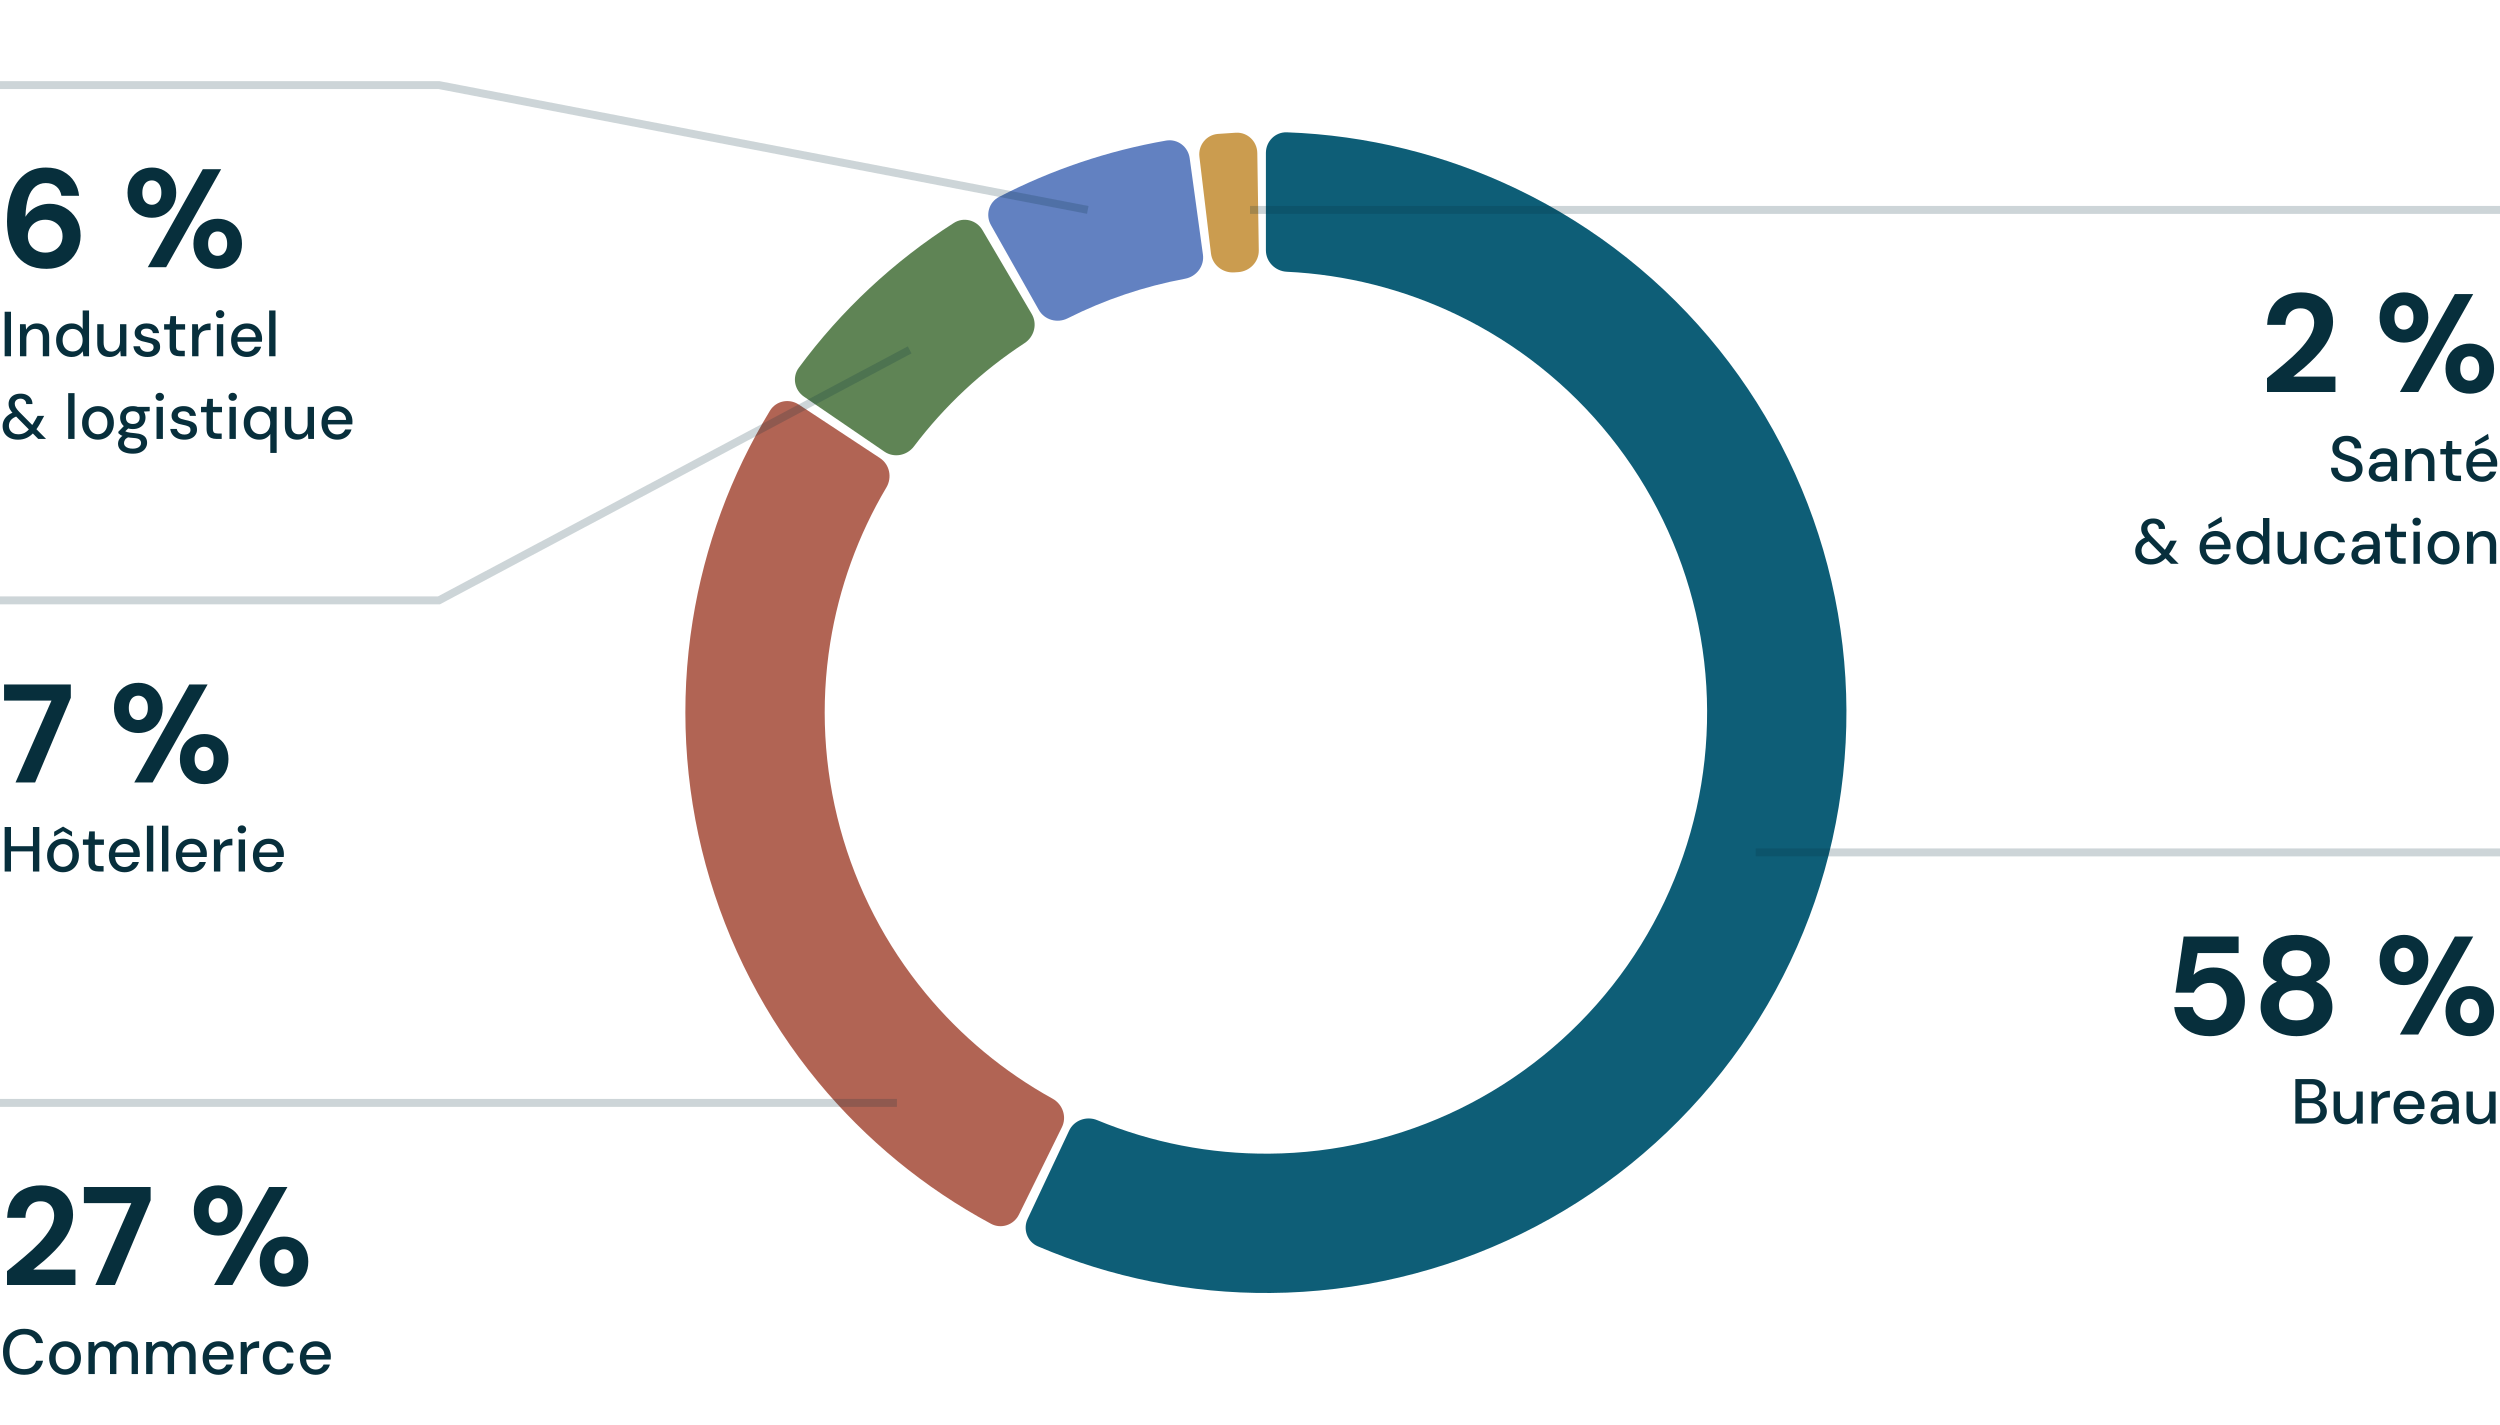 <svg width="393" height="224" viewBox="0 0 393 224" fill="none" xmlns="http://www.w3.org/2000/svg">
<path d="M188.547 24.661C188.33 22.853 189.62 21.205 191.436 21.054C192.389 20.975 193.344 20.91 194.3 20.861C196.119 20.767 197.619 22.227 197.647 24.048L197.882 39.353C197.91 41.174 196.456 42.665 194.638 42.78C194.439 42.792 194.239 42.806 194.04 42.82C192.224 42.95 190.582 41.668 190.366 39.859L188.547 24.661Z" fill="#CB9C4F"/>
<path d="M155.779 35.389C154.884 33.802 155.442 31.785 157.06 30.948C165.308 26.68 174.16 23.696 183.309 22.099C185.104 21.786 186.769 23.053 187.017 24.858L189.102 40.022C189.35 41.826 188.087 43.482 186.296 43.816C179.879 45.011 173.662 47.107 167.831 50.041C166.204 50.859 164.195 50.306 163.3 48.72L155.779 35.389Z" fill="#6281C1"/>
<path d="M126.387 62.355C124.883 61.327 124.493 59.271 125.575 57.805C132.233 48.784 140.497 41.067 149.952 35.041C151.488 34.062 153.513 34.592 154.436 36.163L162.19 49.359C163.113 50.929 162.583 52.944 161.059 53.94C154.371 58.311 148.488 63.804 143.67 70.178C142.572 71.631 140.526 72.022 139.023 70.994L126.387 62.355Z" fill="#5F8455"/>
<path d="M160.178 190.932C159.374 192.566 157.395 193.245 155.79 192.382C145.371 186.781 136.131 179.203 128.592 170.061C120.353 160.07 114.335 148.439 110.937 135.943C107.539 123.446 106.84 110.37 108.886 97.582C110.758 85.881 114.89 74.667 121.038 64.562C121.985 63.006 124.036 62.589 125.557 63.591L138.337 72.015C139.858 73.017 140.271 75.059 139.342 76.626C134.893 84.128 131.895 92.411 130.514 101.042C128.959 110.761 129.49 120.699 132.072 130.197C134.654 139.694 139.228 148.533 145.49 156.126C151.051 162.87 157.831 168.495 165.466 172.712C167.06 173.592 167.738 175.562 166.934 177.196L160.178 190.932Z" fill="#B16454"/>
<path d="M199 24.038C199 22.216 200.478 20.734 202.298 20.799C214.841 21.253 227.169 24.29 238.504 29.733C250.832 35.653 261.672 44.267 270.223 54.94C278.773 65.613 284.816 78.071 287.904 91.393C290.991 104.716 291.046 118.562 288.063 131.908C285.079 145.254 279.135 157.759 270.668 168.499C262.202 179.238 251.43 187.938 239.149 193.954C226.868 199.97 213.392 203.15 199.717 203.257C187.142 203.356 174.695 200.855 163.153 195.925C161.478 195.209 160.772 193.239 161.548 191.591L168.065 177.741C168.841 176.093 170.803 175.393 172.486 176.09C181.052 179.633 190.253 181.429 199.545 181.356C209.938 181.274 220.18 178.858 229.514 174.285C238.847 169.713 247.034 163.101 253.468 154.939C259.903 146.777 264.42 137.273 266.688 127.13C268.955 116.987 268.914 106.464 266.567 96.339C264.22 86.214 259.628 76.746 253.129 68.635C246.631 60.523 238.393 53.976 229.023 49.477C220.646 45.455 211.557 43.161 202.297 42.721C200.478 42.634 199 41.166 199 39.344L199 24.038Z" fill="#0E5E77"/>
<path d="M1.1 202V199.822C2.039 199.074 2.948 198.326 3.828 197.578C4.723 196.83 5.522 196.089 6.226 195.356C6.93 194.608 7.487 193.882 7.898 193.178C8.309 192.474 8.514 191.792 8.514 191.132C8.514 190.721 8.441 190.347 8.294 190.01C8.147 189.658 7.913 189.379 7.59 189.174C7.282 188.954 6.871 188.844 6.358 188.844C5.845 188.844 5.412 188.961 5.06 189.196C4.708 189.431 4.444 189.746 4.268 190.142C4.092 190.523 4.004 190.956 4.004 191.44H1.122C1.166 190.311 1.423 189.365 1.892 188.602C2.361 187.839 2.992 187.275 3.784 186.908C4.576 186.527 5.463 186.336 6.446 186.336C7.531 186.336 8.448 186.541 9.196 186.952C9.944 187.348 10.509 187.891 10.89 188.58C11.286 189.269 11.484 190.061 11.484 190.956C11.484 191.631 11.359 192.291 11.11 192.936C10.875 193.581 10.538 194.212 10.098 194.828C9.673 195.429 9.189 196.009 8.646 196.566C8.103 197.123 7.539 197.659 6.952 198.172C6.365 198.671 5.793 199.14 5.236 199.58H11.858V202H1.1ZM14.989 202L20.643 189.13H13.185V186.6H23.679V188.69L18.069 202H14.989ZM33.655 202L42.301 186.6H45.183L36.537 202H33.655ZM44.655 202.264C43.936 202.264 43.284 202.11 42.697 201.802C42.125 201.479 41.67 201.025 41.333 200.438C40.996 199.837 40.827 199.133 40.827 198.326C40.827 197.505 40.996 196.801 41.333 196.214C41.67 195.627 42.125 195.18 42.697 194.872C43.284 194.549 43.936 194.388 44.655 194.388C45.374 194.388 46.019 194.549 46.591 194.872C47.163 195.18 47.618 195.627 47.955 196.214C48.292 196.801 48.461 197.505 48.461 198.326C48.461 199.133 48.292 199.837 47.955 200.438C47.618 201.025 47.163 201.479 46.591 201.802C46.019 202.11 45.374 202.264 44.655 202.264ZM44.633 200.218C44.926 200.218 45.183 200.145 45.403 199.998C45.623 199.851 45.799 199.639 45.931 199.36C46.063 199.081 46.129 198.737 46.129 198.326C46.129 197.901 46.063 197.549 45.931 197.27C45.814 196.977 45.638 196.757 45.403 196.61C45.183 196.463 44.926 196.39 44.633 196.39C44.354 196.39 44.098 196.463 43.863 196.61C43.643 196.757 43.467 196.977 43.335 197.27C43.203 197.549 43.137 197.901 43.137 198.326C43.137 198.737 43.203 199.081 43.335 199.36C43.467 199.639 43.643 199.851 43.863 199.998C44.098 200.145 44.354 200.218 44.633 200.218ZM34.293 194.234C33.589 194.234 32.944 194.073 32.357 193.75C31.77 193.427 31.308 192.973 30.971 192.386C30.634 191.799 30.465 191.103 30.465 190.296C30.465 189.46 30.634 188.756 30.971 188.184C31.323 187.597 31.785 187.143 32.357 186.82C32.944 186.497 33.596 186.336 34.315 186.336C35.034 186.336 35.672 186.497 36.229 186.82C36.801 187.143 37.256 187.597 37.593 188.184C37.945 188.756 38.121 189.46 38.121 190.296C38.121 191.103 37.945 191.799 37.593 192.386C37.256 192.973 36.801 193.427 36.229 193.75C35.657 194.073 35.012 194.234 34.293 194.234ZM34.293 192.188C34.572 192.188 34.821 192.115 35.041 191.968C35.276 191.821 35.459 191.609 35.591 191.33C35.723 191.051 35.789 190.707 35.789 190.296C35.789 189.856 35.723 189.497 35.591 189.218C35.459 188.939 35.276 188.727 35.041 188.58C34.821 188.433 34.572 188.36 34.293 188.36C34.014 188.36 33.758 188.433 33.523 188.58C33.303 188.727 33.127 188.947 32.995 189.24C32.863 189.519 32.797 189.871 32.797 190.296C32.797 190.707 32.863 191.051 32.995 191.33C33.127 191.609 33.303 191.821 33.523 191.968C33.758 192.115 34.014 192.188 34.293 192.188Z" fill="#072F3C"/>
<path d="M3.8 216.12C3.113 216.12 2.52 215.97 2.02 215.67C1.527 215.363 1.143 214.94 0.87 214.4C0.603 213.853 0.47 213.22 0.47 212.5C0.47 211.787 0.603 211.157 0.87 210.61C1.143 210.063 1.527 209.64 2.02 209.34C2.52 209.033 3.113 208.88 3.8 208.88C4.62 208.88 5.283 209.077 5.79 209.47C6.303 209.863 6.63 210.417 6.77 211.13H5.67C5.57 210.717 5.363 210.387 5.05 210.14C4.743 209.893 4.327 209.77 3.8 209.77C3.327 209.77 2.917 209.88 2.57 210.1C2.223 210.32 1.957 210.633 1.77 211.04C1.583 211.447 1.49 211.933 1.49 212.5C1.49 213.067 1.583 213.557 1.77 213.97C1.957 214.377 2.223 214.69 2.57 214.91C2.917 215.123 3.327 215.23 3.8 215.23C4.327 215.23 4.743 215.113 5.05 214.88C5.363 214.64 5.57 214.317 5.67 213.91H6.77C6.63 214.603 6.303 215.147 5.79 215.54C5.283 215.927 4.62 216.12 3.8 216.12ZM10.216 216.12C9.743 216.12 9.316 216.01 8.936 215.79C8.563 215.57 8.266 215.263 8.046 214.87C7.833 214.47 7.726 214.01 7.726 213.49C7.726 212.957 7.836 212.493 8.056 212.1C8.276 211.7 8.576 211.39 8.956 211.17C9.336 210.95 9.763 210.84 10.236 210.84C10.716 210.84 11.143 210.95 11.516 211.17C11.89 211.39 12.183 211.697 12.396 212.09C12.616 212.483 12.726 212.947 12.726 213.48C12.726 214.013 12.616 214.477 12.396 214.87C12.183 215.263 11.886 215.57 11.506 215.79C11.126 216.01 10.696 216.12 10.216 216.12ZM10.216 215.26C10.49 215.26 10.736 215.193 10.956 215.06C11.183 214.927 11.363 214.73 11.496 214.47C11.636 214.203 11.706 213.873 11.706 213.48C11.706 213.087 11.64 212.76 11.506 212.5C11.373 212.233 11.193 212.033 10.966 211.9C10.746 211.767 10.503 211.7 10.236 211.7C9.97 211.7 9.723 211.767 9.496 211.9C9.27 212.033 9.086 212.233 8.946 212.5C8.813 212.76 8.746 213.087 8.746 213.48C8.746 213.873 8.813 214.203 8.946 214.47C9.086 214.73 9.266 214.927 9.486 215.06C9.713 215.193 9.956 215.26 10.216 215.26ZM13.903 216V210.96H14.803L14.873 211.67C15.033 211.41 15.246 211.207 15.513 211.06C15.779 210.913 16.079 210.84 16.413 210.84C16.666 210.84 16.896 210.877 17.103 210.95C17.309 211.017 17.493 211.12 17.653 211.26C17.813 211.4 17.943 211.573 18.043 211.78C18.223 211.487 18.463 211.257 18.763 211.09C19.069 210.923 19.393 210.84 19.733 210.84C20.139 210.84 20.489 210.923 20.783 211.09C21.076 211.25 21.299 211.493 21.453 211.82C21.606 212.14 21.683 212.54 21.683 213.02V216H20.693V213.12C20.693 212.653 20.596 212.3 20.403 212.06C20.216 211.82 19.939 211.7 19.573 211.7C19.326 211.7 19.106 211.763 18.913 211.89C18.719 212.017 18.566 212.2 18.453 212.44C18.346 212.68 18.293 212.973 18.293 213.32V216H17.293V213.12C17.293 212.653 17.196 212.3 17.003 212.06C16.816 211.82 16.539 211.7 16.173 211.7C15.939 211.7 15.726 211.763 15.533 211.89C15.339 212.017 15.186 212.2 15.073 212.44C14.959 212.68 14.903 212.973 14.903 213.32V216H13.903ZM22.975 216V210.96H23.875L23.945 211.67C24.105 211.41 24.318 211.207 24.585 211.06C24.852 210.913 25.152 210.84 25.485 210.84C25.738 210.84 25.968 210.877 26.175 210.95C26.382 211.017 26.565 211.12 26.725 211.26C26.885 211.4 27.015 211.573 27.115 211.78C27.295 211.487 27.535 211.257 27.835 211.09C28.142 210.923 28.465 210.84 28.805 210.84C29.212 210.84 29.562 210.923 29.855 211.09C30.148 211.25 30.372 211.493 30.525 211.82C30.678 212.14 30.755 212.54 30.755 213.02V216H29.765V213.12C29.765 212.653 29.668 212.3 29.475 212.06C29.288 211.82 29.012 211.7 28.645 211.7C28.398 211.7 28.178 211.763 27.985 211.89C27.792 212.017 27.638 212.2 27.525 212.44C27.418 212.68 27.365 212.973 27.365 213.32V216H26.365V213.12C26.365 212.653 26.268 212.3 26.075 212.06C25.888 211.82 25.612 211.7 25.245 211.7C25.012 211.7 24.798 211.763 24.605 211.89C24.412 212.017 24.258 212.2 24.145 212.44C24.032 212.68 23.975 212.973 23.975 213.32V216H22.975ZM34.327 216.12C33.847 216.12 33.42 216.01 33.047 215.79C32.674 215.57 32.38 215.263 32.167 214.87C31.96 214.477 31.857 214.02 31.857 213.5C31.857 212.967 31.96 212.503 32.167 212.11C32.38 211.71 32.674 211.4 33.047 211.18C33.42 210.953 33.854 210.84 34.347 210.84C34.84 210.84 35.264 210.95 35.617 211.17C35.971 211.39 36.244 211.683 36.437 212.05C36.63 212.41 36.727 212.81 36.727 213.25C36.727 213.317 36.724 213.39 36.717 213.47C36.717 213.543 36.714 213.627 36.707 213.72H32.587V213.01H35.727C35.707 212.59 35.567 212.263 35.307 212.03C35.047 211.79 34.724 211.67 34.337 211.67C34.064 211.67 33.814 211.733 33.587 211.86C33.361 211.98 33.177 212.16 33.037 212.4C32.904 212.633 32.837 212.93 32.837 213.29V213.57C32.837 213.943 32.904 214.26 33.037 214.52C33.177 214.773 33.361 214.967 33.587 215.1C33.814 215.227 34.06 215.29 34.327 215.29C34.647 215.29 34.91 215.22 35.117 215.08C35.324 214.94 35.477 214.75 35.577 214.51H36.577C36.49 214.817 36.344 215.093 36.137 215.34C35.931 215.58 35.674 215.77 35.367 215.91C35.067 216.05 34.721 216.12 34.327 216.12ZM37.838 216V210.96H38.738L38.828 211.91C38.941 211.683 39.088 211.493 39.268 211.34C39.448 211.18 39.658 211.057 39.898 210.97C40.145 210.883 40.425 210.84 40.738 210.84V211.9H40.378C40.172 211.9 39.975 211.927 39.788 211.98C39.602 212.027 39.435 212.11 39.288 212.23C39.148 212.35 39.038 212.513 38.958 212.72C38.878 212.927 38.838 213.183 38.838 213.49V216H37.838ZM43.83 216.12C43.344 216.12 42.91 216.01 42.53 215.79C42.15 215.563 41.85 215.253 41.63 214.86C41.417 214.467 41.31 214.01 41.31 213.49C41.31 212.963 41.417 212.503 41.63 212.11C41.85 211.71 42.15 211.4 42.53 211.18C42.91 210.953 43.344 210.84 43.83 210.84C44.444 210.84 44.957 211 45.37 211.32C45.784 211.64 46.047 212.073 46.16 212.62H45.12C45.054 212.327 44.9 212.1 44.66 211.94C44.427 211.78 44.147 211.7 43.82 211.7C43.554 211.7 43.307 211.77 43.08 211.91C42.854 212.043 42.67 212.243 42.53 212.51C42.397 212.77 42.33 213.093 42.33 213.48C42.33 213.767 42.37 214.023 42.45 214.25C42.53 214.47 42.637 214.657 42.77 214.81C42.91 214.963 43.07 215.08 43.25 215.16C43.43 215.233 43.62 215.27 43.82 215.27C44.04 215.27 44.237 215.237 44.41 215.17C44.59 215.097 44.74 214.99 44.86 214.85C44.987 214.71 45.074 214.543 45.12 214.35H46.16C46.047 214.883 45.784 215.313 45.37 215.64C44.957 215.96 44.444 216.12 43.83 216.12ZM49.61 216.12C49.13 216.12 48.704 216.01 48.33 215.79C47.957 215.57 47.664 215.263 47.45 214.87C47.244 214.477 47.14 214.02 47.14 213.5C47.14 212.967 47.244 212.503 47.45 212.11C47.664 211.71 47.957 211.4 48.33 211.18C48.704 210.953 49.137 210.84 49.63 210.84C50.124 210.84 50.547 210.95 50.9 211.17C51.254 211.39 51.527 211.683 51.72 212.05C51.914 212.41 52.01 212.81 52.01 213.25C52.01 213.317 52.007 213.39 52 213.47C52 213.543 51.997 213.627 51.99 213.72H47.87V213.01H51.01C50.99 212.59 50.85 212.263 50.59 212.03C50.33 211.79 50.007 211.67 49.62 211.67C49.347 211.67 49.097 211.733 48.87 211.86C48.644 211.98 48.46 212.16 48.32 212.4C48.187 212.633 48.12 212.93 48.12 213.29V213.57C48.12 213.943 48.187 214.26 48.32 214.52C48.46 214.773 48.644 214.967 48.87 215.1C49.097 215.227 49.344 215.29 49.61 215.29C49.93 215.29 50.194 215.22 50.4 215.08C50.607 214.94 50.76 214.75 50.86 214.51H51.86C51.774 214.817 51.627 215.093 51.42 215.34C51.214 215.58 50.957 215.77 50.65 215.91C50.35 216.05 50.004 216.12 49.61 216.12Z" fill="#072F3C"/>
<path d="M0 173.375H141" stroke="#072F3C" stroke-opacity="0.2" stroke-width="1.25"/>
<path d="M2.442 123L8.096 110.13H0.638V107.6H11.132V109.69L5.522 123H2.442ZM21.108 123L29.754 107.6H32.636L23.99 123H21.108ZM32.108 123.264C31.39 123.264 30.737 123.11 30.15 122.802C29.578 122.479 29.123 122.025 28.786 121.438C28.449 120.837 28.28 120.133 28.28 119.326C28.28 118.505 28.449 117.801 28.786 117.214C29.123 116.627 29.578 116.18 30.15 115.872C30.737 115.549 31.39 115.388 32.108 115.388C32.827 115.388 33.472 115.549 34.044 115.872C34.616 116.18 35.071 116.627 35.408 117.214C35.745 117.801 35.914 118.505 35.914 119.326C35.914 120.133 35.745 120.837 35.408 121.438C35.071 122.025 34.616 122.479 34.044 122.802C33.472 123.11 32.827 123.264 32.108 123.264ZM32.086 121.218C32.38 121.218 32.636 121.145 32.856 120.998C33.076 120.851 33.252 120.639 33.384 120.36C33.516 120.081 33.582 119.737 33.582 119.326C33.582 118.901 33.516 118.549 33.384 118.27C33.267 117.977 33.091 117.757 32.856 117.61C32.636 117.463 32.38 117.39 32.086 117.39C31.808 117.39 31.551 117.463 31.316 117.61C31.096 117.757 30.92 117.977 30.788 118.27C30.656 118.549 30.59 118.901 30.59 119.326C30.59 119.737 30.656 120.081 30.788 120.36C30.92 120.639 31.096 120.851 31.316 120.998C31.551 121.145 31.808 121.218 32.086 121.218ZM21.746 115.234C21.042 115.234 20.397 115.073 19.81 114.75C19.224 114.427 18.762 113.973 18.424 113.386C18.087 112.799 17.918 112.103 17.918 111.296C17.918 110.46 18.087 109.756 18.424 109.184C18.776 108.597 19.238 108.143 19.81 107.82C20.397 107.497 21.049 107.336 21.768 107.336C22.487 107.336 23.125 107.497 23.682 107.82C24.254 108.143 24.709 108.597 25.046 109.184C25.398 109.756 25.574 110.46 25.574 111.296C25.574 112.103 25.398 112.799 25.046 113.386C24.709 113.973 24.254 114.427 23.682 114.75C23.11 115.073 22.465 115.234 21.746 115.234ZM21.746 113.188C22.025 113.188 22.274 113.115 22.494 112.968C22.729 112.821 22.912 112.609 23.044 112.33C23.176 112.051 23.242 111.707 23.242 111.296C23.242 110.856 23.176 110.497 23.044 110.218C22.912 109.939 22.729 109.727 22.494 109.58C22.274 109.433 22.025 109.36 21.746 109.36C21.468 109.36 21.211 109.433 20.976 109.58C20.756 109.727 20.58 109.947 20.448 110.24C20.316 110.519 20.25 110.871 20.25 111.296C20.25 111.707 20.316 112.051 20.448 112.33C20.58 112.609 20.756 112.821 20.976 112.968C21.211 113.115 21.468 113.188 21.746 113.188Z" fill="#072F3C"/>
<path d="M5.18 137V130H6.18V137H5.18ZM0.73 137V130H1.73V137H0.73ZM1.56 133.84V133.02H5.4V133.84H1.56ZM9.894 137.12C9.421 137.12 8.994 137.01 8.614 136.79C8.241 136.57 7.944 136.263 7.724 135.87C7.511 135.47 7.404 135.01 7.404 134.49C7.404 133.957 7.514 133.493 7.734 133.1C7.954 132.7 8.254 132.39 8.634 132.17C9.014 131.95 9.441 131.84 9.914 131.84C10.394 131.84 10.821 131.95 11.194 132.17C11.567 132.39 11.861 132.697 12.074 133.09C12.294 133.483 12.404 133.947 12.404 134.48C12.404 135.013 12.294 135.477 12.074 135.87C11.861 136.263 11.564 136.57 11.184 136.79C10.804 137.01 10.374 137.12 9.894 137.12ZM9.894 136.26C10.167 136.26 10.414 136.193 10.634 136.06C10.861 135.927 11.041 135.73 11.174 135.47C11.314 135.203 11.384 134.873 11.384 134.48C11.384 134.087 11.317 133.76 11.184 133.5C11.051 133.233 10.871 133.033 10.644 132.9C10.424 132.767 10.181 132.7 9.914 132.7C9.647 132.7 9.401 132.767 9.174 132.9C8.947 133.033 8.764 133.233 8.624 133.5C8.491 133.76 8.424 134.087 8.424 134.48C8.424 134.873 8.491 135.203 8.624 135.47C8.764 135.73 8.944 135.927 9.164 136.06C9.391 136.193 9.634 136.26 9.894 136.26ZM8.514 131.5V130.75L9.914 129.94L11.324 130.75V131.5L9.914 130.67L8.514 131.5ZM15.455 137C15.142 137 14.868 136.95 14.635 136.85C14.402 136.75 14.222 136.583 14.095 136.35C13.968 136.117 13.905 135.8 13.905 135.4V132.81H13.035V131.96H13.905L14.025 130.7H14.905V131.96H16.335V132.81H14.905V135.41C14.905 135.697 14.965 135.893 15.085 136C15.205 136.1 15.412 136.15 15.705 136.15H16.285V137H15.455ZM19.581 137.12C19.101 137.12 18.674 137.01 18.301 136.79C17.928 136.57 17.634 136.263 17.421 135.87C17.214 135.477 17.111 135.02 17.111 134.5C17.111 133.967 17.214 133.503 17.421 133.11C17.634 132.71 17.928 132.4 18.301 132.18C18.674 131.953 19.108 131.84 19.601 131.84C20.094 131.84 20.518 131.95 20.871 132.17C21.224 132.39 21.498 132.683 21.691 133.05C21.884 133.41 21.981 133.81 21.981 134.25C21.981 134.317 21.978 134.39 21.971 134.47C21.971 134.543 21.968 134.627 21.961 134.72H17.841V134.01H20.981C20.961 133.59 20.821 133.263 20.561 133.03C20.301 132.79 19.978 132.67 19.591 132.67C19.318 132.67 19.068 132.733 18.841 132.86C18.614 132.98 18.431 133.16 18.291 133.4C18.158 133.633 18.091 133.93 18.091 134.29V134.57C18.091 134.943 18.158 135.26 18.291 135.52C18.431 135.773 18.614 135.967 18.841 136.1C19.068 136.227 19.314 136.29 19.581 136.29C19.901 136.29 20.164 136.22 20.371 136.08C20.578 135.94 20.731 135.75 20.831 135.51H21.831C21.744 135.817 21.598 136.093 21.391 136.34C21.184 136.58 20.928 136.77 20.621 136.91C20.321 137.05 19.974 137.12 19.581 137.12ZM23.092 137V129.8H24.092V137H23.092ZM25.465 137V129.8H26.465V137H25.465ZM30.118 137.12C29.638 137.12 29.212 137.01 28.838 136.79C28.465 136.57 28.172 136.263 27.958 135.87C27.752 135.477 27.648 135.02 27.648 134.5C27.648 133.967 27.752 133.503 27.958 133.11C28.172 132.71 28.465 132.4 28.838 132.18C29.212 131.953 29.645 131.84 30.138 131.84C30.631 131.84 31.055 131.95 31.408 132.17C31.762 132.39 32.035 132.683 32.228 133.05C32.422 133.41 32.518 133.81 32.518 134.25C32.518 134.317 32.515 134.39 32.508 134.47C32.508 134.543 32.505 134.627 32.498 134.72H28.378V134.01H31.518C31.498 133.59 31.358 133.263 31.098 133.03C30.838 132.79 30.515 132.67 30.128 132.67C29.855 132.67 29.605 132.733 29.378 132.86C29.151 132.98 28.968 133.16 28.828 133.4C28.695 133.633 28.628 133.93 28.628 134.29V134.57C28.628 134.943 28.695 135.26 28.828 135.52C28.968 135.773 29.151 135.967 29.378 136.1C29.605 136.227 29.852 136.29 30.118 136.29C30.438 136.29 30.701 136.22 30.908 136.08C31.115 135.94 31.268 135.75 31.368 135.51H32.368C32.282 135.817 32.135 136.093 31.928 136.34C31.721 136.58 31.465 136.77 31.158 136.91C30.858 137.05 30.512 137.12 30.118 137.12ZM33.629 137V131.96H34.529L34.619 132.91C34.733 132.683 34.879 132.493 35.059 132.34C35.239 132.18 35.449 132.057 35.689 131.97C35.936 131.883 36.216 131.84 36.529 131.84V132.9H36.169C35.963 132.9 35.766 132.927 35.579 132.98C35.393 133.027 35.226 133.11 35.079 133.23C34.939 133.35 34.829 133.513 34.749 133.72C34.669 133.927 34.629 134.183 34.629 134.49V137H33.629ZM37.518 137V131.96H38.518V137H37.518ZM38.028 131.01C37.834 131.01 37.674 130.95 37.548 130.83C37.428 130.71 37.368 130.557 37.368 130.37C37.368 130.19 37.428 130.043 37.548 129.93C37.674 129.81 37.834 129.75 38.028 129.75C38.214 129.75 38.371 129.81 38.498 129.93C38.624 130.043 38.688 130.19 38.688 130.37C38.688 130.557 38.624 130.71 38.498 130.83C38.371 130.95 38.214 131.01 38.028 131.01ZM42.228 137.12C41.748 137.12 41.321 137.01 40.948 136.79C40.574 136.57 40.281 136.263 40.068 135.87C39.861 135.477 39.758 135.02 39.758 134.5C39.758 133.967 39.861 133.503 40.068 133.11C40.281 132.71 40.574 132.4 40.948 132.18C41.321 131.953 41.754 131.84 42.248 131.84C42.741 131.84 43.164 131.95 43.518 132.17C43.871 132.39 44.144 132.683 44.338 133.05C44.531 133.41 44.628 133.81 44.628 134.25C44.628 134.317 44.624 134.39 44.618 134.47C44.618 134.543 44.614 134.627 44.608 134.72H40.488V134.01H43.628C43.608 133.59 43.468 133.263 43.208 133.03C42.948 132.79 42.624 132.67 42.238 132.67C41.964 132.67 41.714 132.733 41.488 132.86C41.261 132.98 41.078 133.16 40.938 133.4C40.804 133.633 40.738 133.93 40.738 134.29V134.57C40.738 134.943 40.804 135.26 40.938 135.52C41.078 135.773 41.261 135.967 41.488 136.1C41.714 136.227 41.961 136.29 42.228 136.29C42.548 136.29 42.811 136.22 43.018 136.08C43.224 135.94 43.378 135.75 43.478 135.51H44.478C44.391 135.817 44.244 136.093 44.038 136.34C43.831 136.58 43.574 136.77 43.268 136.91C42.968 137.05 42.621 137.12 42.228 137.12Z" fill="#072F3C"/>
<path d="M0 94.375H69L143 55" stroke="#072F3C" stroke-opacity="0.2" stroke-width="1.25"/>
<path d="M7.304 42.264C6.145 42.264 5.163 42.051 4.356 41.626C3.564 41.201 2.926 40.629 2.442 39.91C1.973 39.191 1.628 38.392 1.408 37.512C1.203 36.617 1.1 35.715 1.1 34.806C1.1 33.075 1.342 31.579 1.826 30.318C2.31 29.057 3.007 28.081 3.916 27.392C4.825 26.688 5.925 26.336 7.216 26.336C8.301 26.336 9.218 26.549 9.966 26.974C10.714 27.385 11.293 27.927 11.704 28.602C12.115 29.277 12.357 30.003 12.43 30.78H9.658C9.541 30.135 9.269 29.643 8.844 29.306C8.419 28.954 7.869 28.778 7.194 28.778C6.563 28.778 6.013 28.969 5.544 29.35C5.075 29.731 4.708 30.303 4.444 31.066C4.195 31.829 4.048 32.789 4.004 33.948C4.004 33.963 4.004 33.985 4.004 34.014C4.004 34.043 4.004 34.065 4.004 34.08C4.239 33.684 4.547 33.332 4.928 33.024C5.309 32.716 5.749 32.474 6.248 32.298C6.747 32.122 7.275 32.034 7.832 32.034C8.683 32.034 9.475 32.239 10.208 32.65C10.941 33.061 11.535 33.64 11.99 34.388C12.445 35.136 12.672 36.023 12.672 37.05C12.672 37.974 12.445 38.839 11.99 39.646C11.55 40.438 10.927 41.076 10.12 41.56C9.313 42.029 8.375 42.264 7.304 42.264ZM7.128 39.712C7.656 39.712 8.118 39.602 8.514 39.382C8.925 39.162 9.247 38.861 9.482 38.48C9.717 38.084 9.834 37.637 9.834 37.138C9.834 36.61 9.717 36.155 9.482 35.774C9.247 35.393 8.925 35.092 8.514 34.872C8.103 34.652 7.634 34.542 7.106 34.542C6.593 34.542 6.131 34.652 5.72 34.872C5.309 35.092 4.979 35.4 4.73 35.796C4.495 36.177 4.378 36.617 4.378 37.116C4.378 37.629 4.495 38.084 4.73 38.48C4.979 38.861 5.309 39.162 5.72 39.382C6.145 39.602 6.615 39.712 7.128 39.712ZM23.235 42L31.881 26.6H34.763L26.117 42H23.235ZM34.235 42.264C33.516 42.264 32.864 42.11 32.277 41.802C31.705 41.479 31.25 41.025 30.913 40.438C30.576 39.837 30.407 39.133 30.407 38.326C30.407 37.505 30.576 36.801 30.913 36.214C31.25 35.627 31.705 35.18 32.277 34.872C32.864 34.549 33.516 34.388 34.235 34.388C34.954 34.388 35.599 34.549 36.171 34.872C36.743 35.18 37.198 35.627 37.535 36.214C37.872 36.801 38.041 37.505 38.041 38.326C38.041 39.133 37.872 39.837 37.535 40.438C37.198 41.025 36.743 41.479 36.171 41.802C35.599 42.11 34.954 42.264 34.235 42.264ZM34.213 40.218C34.506 40.218 34.763 40.145 34.983 39.998C35.203 39.851 35.379 39.639 35.511 39.36C35.643 39.081 35.709 38.737 35.709 38.326C35.709 37.901 35.643 37.549 35.511 37.27C35.394 36.977 35.218 36.757 34.983 36.61C34.763 36.463 34.506 36.39 34.213 36.39C33.934 36.39 33.678 36.463 33.443 36.61C33.223 36.757 33.047 36.977 32.915 37.27C32.783 37.549 32.717 37.901 32.717 38.326C32.717 38.737 32.783 39.081 32.915 39.36C33.047 39.639 33.223 39.851 33.443 39.998C33.678 40.145 33.934 40.218 34.213 40.218ZM23.873 34.234C23.169 34.234 22.524 34.073 21.937 33.75C21.35 33.427 20.888 32.973 20.551 32.386C20.214 31.799 20.045 31.103 20.045 30.296C20.045 29.46 20.214 28.756 20.551 28.184C20.903 27.597 21.365 27.143 21.937 26.82C22.524 26.497 23.176 26.336 23.895 26.336C24.614 26.336 25.252 26.497 25.809 26.82C26.381 27.143 26.836 27.597 27.173 28.184C27.525 28.756 27.701 29.46 27.701 30.296C27.701 31.103 27.525 31.799 27.173 32.386C26.836 32.973 26.381 33.427 25.809 33.75C25.237 34.073 24.592 34.234 23.873 34.234ZM23.873 32.188C24.152 32.188 24.401 32.115 24.621 31.968C24.856 31.821 25.039 31.609 25.171 31.33C25.303 31.051 25.369 30.707 25.369 30.296C25.369 29.856 25.303 29.497 25.171 29.218C25.039 28.939 24.856 28.727 24.621 28.58C24.401 28.433 24.152 28.36 23.873 28.36C23.594 28.36 23.338 28.433 23.103 28.58C22.883 28.727 22.707 28.947 22.575 29.24C22.443 29.519 22.377 29.871 22.377 30.296C22.377 30.707 22.443 31.051 22.575 31.33C22.707 31.609 22.883 31.821 23.103 31.968C23.338 32.115 23.594 32.188 23.873 32.188Z" fill="#072F3C"/>
<path d="M0.73 56V49H1.73V56H0.73ZM3.141 56V50.96H4.041L4.101 51.82C4.261 51.52 4.488 51.283 4.781 51.11C5.074 50.93 5.411 50.84 5.791 50.84C6.191 50.84 6.534 50.92 6.821 51.08C7.108 51.24 7.331 51.483 7.491 51.81C7.651 52.13 7.731 52.533 7.731 53.02V56H6.731V53.12C6.731 52.653 6.628 52.3 6.421 52.06C6.214 51.82 5.914 51.7 5.521 51.7C5.261 51.7 5.028 51.763 4.821 51.89C4.614 52.01 4.448 52.19 4.321 52.43C4.201 52.67 4.141 52.963 4.141 53.31V56H3.141ZM11.25 56.12C10.77 56.12 10.347 56.007 9.98 55.78C9.613 55.547 9.327 55.233 9.12 54.84C8.92 54.44 8.82 53.987 8.82 53.48C8.82 52.967 8.92 52.513 9.12 52.12C9.327 51.727 9.613 51.417 9.98 51.19C10.353 50.957 10.78 50.84 11.26 50.84C11.653 50.84 12 50.92 12.3 51.08C12.6 51.233 12.833 51.453 13 51.74V48.8H14V56H13.11L13 55.22C12.9 55.373 12.77 55.52 12.61 55.66C12.45 55.793 12.257 55.903 12.03 55.99C11.803 56.077 11.543 56.12 11.25 56.12ZM11.41 55.25C11.723 55.25 12 55.177 12.24 55.03C12.48 54.883 12.663 54.677 12.79 54.41C12.923 54.143 12.99 53.833 12.99 53.48C12.99 53.127 12.923 52.82 12.79 52.56C12.663 52.293 12.48 52.087 12.24 51.94C12 51.787 11.723 51.71 11.41 51.71C11.11 51.71 10.84 51.787 10.6 51.94C10.36 52.087 10.173 52.293 10.04 52.56C9.907 52.82 9.84 53.127 9.84 53.48C9.84 53.833 9.907 54.143 10.04 54.41C10.173 54.677 10.36 54.883 10.6 55.03C10.84 55.177 11.11 55.25 11.41 55.25ZM17.218 56.12C16.824 56.12 16.481 56.04 16.188 55.88C15.901 55.72 15.678 55.48 15.518 55.16C15.364 54.84 15.287 54.437 15.287 53.95V50.96H16.288V53.84C16.288 54.313 16.391 54.67 16.598 54.91C16.804 55.15 17.101 55.27 17.488 55.27C17.747 55.27 17.981 55.207 18.188 55.08C18.401 54.953 18.567 54.77 18.688 54.53C18.808 54.29 18.867 53.997 18.867 53.65V50.96H19.867V56H18.977L18.907 55.14C18.754 55.447 18.531 55.687 18.238 55.86C17.944 56.033 17.604 56.12 17.218 56.12ZM23.187 56.12C22.76 56.12 22.387 56.05 22.067 55.91C21.747 55.77 21.493 55.573 21.307 55.32C21.12 55.067 21.007 54.77 20.967 54.43H21.987C22.02 54.59 22.083 54.737 22.177 54.87C22.277 55.003 22.41 55.11 22.577 55.19C22.75 55.27 22.953 55.31 23.187 55.31C23.407 55.31 23.587 55.28 23.727 55.22C23.873 55.153 23.98 55.067 24.047 54.96C24.113 54.847 24.147 54.727 24.147 54.6C24.147 54.413 24.1 54.273 24.007 54.18C23.92 54.08 23.787 54.003 23.607 53.95C23.433 53.89 23.223 53.837 22.977 53.79C22.743 53.75 22.517 53.697 22.297 53.63C22.083 53.557 21.89 53.467 21.717 53.36C21.55 53.253 21.417 53.12 21.317 52.96C21.217 52.793 21.167 52.59 21.167 52.35C21.167 52.063 21.243 51.807 21.397 51.58C21.55 51.347 21.767 51.167 22.047 51.04C22.333 50.907 22.67 50.84 23.057 50.84C23.617 50.84 24.067 50.973 24.407 51.24C24.747 51.507 24.947 51.883 25.007 52.37H24.037C24.01 52.143 23.91 51.97 23.737 51.85C23.563 51.723 23.333 51.66 23.047 51.66C22.76 51.66 22.54 51.717 22.387 51.83C22.233 51.943 22.157 52.093 22.157 52.28C22.157 52.4 22.2 52.507 22.287 52.6C22.373 52.693 22.5 52.773 22.667 52.84C22.84 52.9 23.05 52.957 23.297 53.01C23.65 53.077 23.967 53.16 24.247 53.26C24.527 53.36 24.75 53.507 24.917 53.7C25.083 53.893 25.167 54.17 25.167 54.53C25.173 54.843 25.093 55.12 24.927 55.36C24.767 55.6 24.537 55.787 24.237 55.92C23.943 56.053 23.593 56.12 23.187 56.12ZM28.219 56C27.905 56 27.632 55.95 27.399 55.85C27.165 55.75 26.985 55.583 26.859 55.35C26.732 55.117 26.669 54.8 26.669 54.4V51.81H25.799V50.96H26.669L26.789 49.7H27.669V50.96H29.099V51.81H27.669V54.41C27.669 54.697 27.729 54.893 27.849 55C27.969 55.1 28.175 55.15 28.469 55.15H29.049V56H28.219ZM30.201 56V50.96H31.102L31.192 51.91C31.305 51.683 31.451 51.493 31.631 51.34C31.811 51.18 32.022 51.057 32.261 50.97C32.508 50.883 32.788 50.84 33.102 50.84V51.9H32.742C32.535 51.9 32.338 51.927 32.151 51.98C31.965 52.027 31.798 52.11 31.651 52.23C31.512 52.35 31.401 52.513 31.322 52.72C31.241 52.927 31.201 53.183 31.201 53.49V56H30.201ZM34.09 56V50.96H35.09V56H34.09ZM34.6 50.01C34.407 50.01 34.246 49.95 34.12 49.83C34 49.71 33.94 49.557 33.94 49.37C33.94 49.19 34 49.043 34.12 48.93C34.246 48.81 34.407 48.75 34.6 48.75C34.786 48.75 34.943 48.81 35.07 48.93C35.197 49.043 35.26 49.19 35.26 49.37C35.26 49.557 35.197 49.71 35.07 49.83C34.943 49.95 34.786 50.01 34.6 50.01ZM38.8 56.12C38.32 56.12 37.893 56.01 37.52 55.79C37.147 55.57 36.853 55.263 36.64 54.87C36.433 54.477 36.33 54.02 36.33 53.5C36.33 52.967 36.433 52.503 36.64 52.11C36.853 51.71 37.147 51.4 37.52 51.18C37.893 50.953 38.327 50.84 38.82 50.84C39.313 50.84 39.736 50.95 40.09 51.17C40.443 51.39 40.717 51.683 40.91 52.05C41.103 52.41 41.2 52.81 41.2 53.25C41.2 53.317 41.197 53.39 41.19 53.47C41.19 53.543 41.187 53.627 41.18 53.72H37.06V53.01H40.2C40.18 52.59 40.04 52.263 39.78 52.03C39.52 51.79 39.197 51.67 38.81 51.67C38.536 51.67 38.286 51.733 38.06 51.86C37.833 51.98 37.65 52.16 37.51 52.4C37.377 52.633 37.31 52.93 37.31 53.29V53.57C37.31 53.943 37.377 54.26 37.51 54.52C37.65 54.773 37.833 54.967 38.06 55.1C38.286 55.227 38.533 55.29 38.8 55.29C39.12 55.29 39.383 55.22 39.59 55.08C39.797 54.94 39.95 54.75 40.05 54.51H41.05C40.963 54.817 40.816 55.093 40.61 55.34C40.403 55.58 40.147 55.77 39.84 55.91C39.54 56.05 39.193 56.12 38.8 56.12ZM42.311 56V48.8H43.311V56H42.311ZM6.01 69L2.21 65.15C1.897 64.843 1.673 64.563 1.54 64.31C1.413 64.057 1.35 63.783 1.35 63.49C1.35 63.183 1.423 62.91 1.57 62.67C1.723 62.423 1.94 62.23 2.22 62.09C2.507 61.95 2.847 61.88 3.24 61.88C3.633 61.88 3.967 61.953 4.24 62.1C4.52 62.24 4.733 62.433 4.88 62.68C5.033 62.927 5.107 63.207 5.1 63.52H4.12C4.12 63.24 4.033 63.03 3.86 62.89C3.687 62.743 3.48 62.67 3.24 62.67C2.953 62.67 2.727 62.747 2.56 62.9C2.4 63.047 2.32 63.24 2.32 63.48C2.32 63.673 2.377 63.87 2.49 64.07C2.603 64.263 2.773 64.48 3 64.72L7.24 69H6.01ZM2.83 69.12C2.35 69.12 1.927 69.033 1.56 68.86C1.193 68.68 0.91 68.43 0.71 68.11C0.51 67.783 0.41 67.407 0.41 66.98C0.41 66.64 0.48 66.33 0.62 66.05C0.76 65.763 0.967 65.513 1.24 65.3C1.513 65.08 1.85 64.903 2.25 64.77L2.63 64.64L3.12 65.28L2.71 65.42C2.263 65.573 1.933 65.777 1.72 66.03C1.507 66.283 1.4 66.583 1.4 66.93C1.4 67.183 1.46 67.413 1.58 67.62C1.707 67.827 1.88 67.987 2.1 68.1C2.32 68.213 2.577 68.27 2.87 68.27C3.25 68.27 3.59 68.19 3.89 68.03C4.19 67.863 4.487 67.593 4.78 67.22C4.913 67.047 5.05 66.85 5.19 66.63C5.33 66.41 5.477 66.16 5.63 65.88L5.91 65.37H6.95L6.53 66.14C6.357 66.48 6.18 66.79 6 67.07C5.827 67.343 5.65 67.587 5.47 67.8C5.09 68.267 4.687 68.603 4.26 68.81C3.84 69.017 3.363 69.12 2.83 69.12ZM10.719 69V61.8H11.719V69H10.719ZM15.392 69.12C14.919 69.12 14.492 69.01 14.112 68.79C13.739 68.57 13.442 68.263 13.222 67.87C13.009 67.47 12.902 67.01 12.902 66.49C12.902 65.957 13.012 65.493 13.232 65.1C13.452 64.7 13.752 64.39 14.132 64.17C14.512 63.95 14.939 63.84 15.412 63.84C15.892 63.84 16.319 63.95 16.692 64.17C17.065 64.39 17.359 64.697 17.572 65.09C17.792 65.483 17.902 65.947 17.902 66.48C17.902 67.013 17.792 67.477 17.572 67.87C17.359 68.263 17.062 68.57 16.682 68.79C16.302 69.01 15.872 69.12 15.392 69.12ZM15.392 68.26C15.665 68.26 15.912 68.193 16.132 68.06C16.359 67.927 16.539 67.73 16.672 67.47C16.812 67.203 16.882 66.873 16.882 66.48C16.882 66.087 16.815 65.76 16.682 65.5C16.549 65.233 16.369 65.033 16.142 64.9C15.922 64.767 15.679 64.7 15.412 64.7C15.145 64.7 14.899 64.767 14.672 64.9C14.445 65.033 14.262 65.233 14.122 65.5C13.989 65.76 13.922 66.087 13.922 66.48C13.922 66.873 13.989 67.203 14.122 67.47C14.262 67.73 14.442 67.927 14.662 68.06C14.889 68.193 15.132 68.26 15.392 68.26ZM20.884 71.32C20.424 71.32 20.018 71.26 19.664 71.14C19.311 71.027 19.038 70.85 18.844 70.61C18.651 70.37 18.554 70.077 18.554 69.73C18.554 69.55 18.594 69.367 18.674 69.18C18.754 69 18.884 68.827 19.064 68.66C19.244 68.493 19.488 68.343 19.794 68.21L20.354 68.66C20.014 68.787 19.784 68.937 19.664 69.11C19.551 69.29 19.494 69.463 19.494 69.63C19.494 69.83 19.554 69.997 19.674 70.13C19.794 70.263 19.958 70.363 20.164 70.43C20.378 70.497 20.618 70.53 20.884 70.53C21.144 70.53 21.371 70.493 21.564 70.42C21.758 70.347 21.908 70.243 22.014 70.11C22.121 69.977 22.174 69.82 22.174 69.64C22.174 69.427 22.094 69.247 21.934 69.1C21.774 68.96 21.468 68.877 21.014 68.85C20.634 68.823 20.311 68.787 20.044 68.74C19.784 68.693 19.561 68.637 19.374 68.57C19.194 68.503 19.041 68.43 18.914 68.35C18.794 68.27 18.691 68.187 18.604 68.1V67.87L19.604 66.84L20.414 67.12L19.324 68.13L19.534 67.68C19.608 67.727 19.678 67.773 19.744 67.82C19.811 67.86 19.901 67.897 20.014 67.93C20.128 67.963 20.281 67.993 20.474 68.02C20.668 68.047 20.921 68.073 21.234 68.1C21.688 68.133 22.051 68.213 22.324 68.34C22.604 68.467 22.808 68.637 22.934 68.85C23.061 69.063 23.124 69.317 23.124 69.61C23.124 69.897 23.044 70.17 22.884 70.43C22.731 70.69 22.488 70.903 22.154 71.07C21.828 71.237 21.404 71.32 20.884 71.32ZM20.884 67.45C20.458 67.45 20.094 67.37 19.794 67.21C19.501 67.05 19.274 66.833 19.114 66.56C18.961 66.287 18.884 65.983 18.884 65.65C18.884 65.31 18.961 65.007 19.114 64.74C19.274 64.467 19.504 64.25 19.804 64.09C20.104 63.923 20.464 63.84 20.884 63.84C21.304 63.84 21.661 63.923 21.954 64.09C22.254 64.25 22.481 64.467 22.634 64.74C22.794 65.007 22.874 65.31 22.874 65.65C22.874 65.983 22.794 66.287 22.634 66.56C22.481 66.833 22.254 67.05 21.954 67.21C21.661 67.37 21.304 67.45 20.884 67.45ZM20.884 66.65C21.211 66.65 21.471 66.567 21.664 66.4C21.858 66.227 21.954 65.977 21.954 65.65C21.954 65.323 21.858 65.077 21.664 64.91C21.471 64.737 21.211 64.65 20.884 64.65C20.558 64.65 20.294 64.737 20.094 64.91C19.894 65.077 19.794 65.323 19.794 65.65C19.794 65.977 19.894 66.227 20.094 66.4C20.294 66.567 20.558 66.65 20.884 66.65ZM21.704 64.75L21.464 63.96H23.534V64.65L21.704 64.75ZM24.607 69V63.96H25.607V69H24.607ZM25.117 63.01C24.924 63.01 24.764 62.95 24.637 62.83C24.517 62.71 24.457 62.557 24.457 62.37C24.457 62.19 24.517 62.043 24.637 61.93C24.764 61.81 24.924 61.75 25.117 61.75C25.304 61.75 25.461 61.81 25.587 61.93C25.714 62.043 25.777 62.19 25.777 62.37C25.777 62.557 25.714 62.71 25.587 62.83C25.461 62.95 25.304 63.01 25.117 63.01ZM28.987 69.12C28.561 69.12 28.187 69.05 27.867 68.91C27.547 68.77 27.294 68.573 27.107 68.32C26.921 68.067 26.807 67.77 26.767 67.43H27.787C27.821 67.59 27.884 67.737 27.977 67.87C28.077 68.003 28.211 68.11 28.377 68.19C28.551 68.27 28.754 68.31 28.987 68.31C29.207 68.31 29.387 68.28 29.527 68.22C29.674 68.153 29.781 68.067 29.847 67.96C29.914 67.847 29.947 67.727 29.947 67.6C29.947 67.413 29.901 67.273 29.807 67.18C29.721 67.08 29.587 67.003 29.407 66.95C29.234 66.89 29.024 66.837 28.777 66.79C28.544 66.75 28.317 66.697 28.097 66.63C27.884 66.557 27.691 66.467 27.517 66.36C27.351 66.253 27.217 66.12 27.117 65.96C27.017 65.793 26.967 65.59 26.967 65.35C26.967 65.063 27.044 64.807 27.197 64.58C27.351 64.347 27.567 64.167 27.847 64.04C28.134 63.907 28.471 63.84 28.857 63.84C29.417 63.84 29.867 63.973 30.207 64.24C30.547 64.507 30.747 64.883 30.807 65.37H29.837C29.811 65.143 29.711 64.97 29.537 64.85C29.364 64.723 29.134 64.66 28.847 64.66C28.561 64.66 28.341 64.717 28.187 64.83C28.034 64.943 27.957 65.093 27.957 65.28C27.957 65.4 28.001 65.507 28.087 65.6C28.174 65.693 28.301 65.773 28.467 65.84C28.641 65.9 28.851 65.957 29.097 66.01C29.451 66.077 29.767 66.16 30.047 66.26C30.327 66.36 30.551 66.507 30.717 66.7C30.884 66.893 30.967 67.17 30.967 67.53C30.974 67.843 30.894 68.12 30.727 68.36C30.567 68.6 30.337 68.787 30.037 68.92C29.744 69.053 29.394 69.12 28.987 69.12ZM34.02 69C33.706 69 33.433 68.95 33.2 68.85C32.966 68.75 32.786 68.583 32.66 68.35C32.533 68.117 32.469 67.8 32.469 67.4V64.81H31.599V63.96H32.469L32.59 62.7H33.469V63.96H34.9V64.81H33.469V67.41C33.469 67.697 33.529 67.893 33.65 68C33.77 68.1 33.976 68.15 34.27 68.15H34.849V69H34.02ZM36.072 69V63.96H37.072V69H36.072ZM36.582 63.01C36.389 63.01 36.229 62.95 36.102 62.83C35.982 62.71 35.922 62.557 35.922 62.37C35.922 62.19 35.982 62.043 36.102 61.93C36.229 61.81 36.389 61.75 36.582 61.75C36.769 61.75 36.926 61.81 37.052 61.93C37.179 62.043 37.242 62.19 37.242 62.37C37.242 62.557 37.179 62.71 37.052 62.83C36.926 62.95 36.769 63.01 36.582 63.01ZM42.492 71.2V68.22C42.332 68.473 42.106 68.687 41.812 68.86C41.526 69.033 41.172 69.12 40.752 69.12C40.272 69.12 39.846 69.007 39.472 68.78C39.106 68.547 38.819 68.233 38.612 67.84C38.412 67.44 38.312 66.987 38.312 66.48C38.312 65.973 38.416 65.523 38.622 65.13C38.829 64.73 39.116 64.417 39.482 64.19C39.849 63.957 40.272 63.84 40.752 63.84C41.026 63.84 41.272 63.88 41.492 63.96C41.719 64.033 41.916 64.137 42.082 64.27C42.249 64.403 42.386 64.56 42.492 64.74L42.602 63.96H43.492V71.2H42.492ZM40.902 68.25C41.216 68.25 41.492 68.177 41.732 68.03C41.972 67.883 42.156 67.677 42.282 67.41C42.416 67.143 42.482 66.833 42.482 66.48C42.482 66.127 42.416 65.82 42.282 65.56C42.156 65.293 41.972 65.087 41.732 64.94C41.492 64.787 41.216 64.71 40.902 64.71C40.602 64.71 40.332 64.787 40.092 64.94C39.852 65.087 39.666 65.293 39.532 65.56C39.399 65.82 39.332 66.127 39.332 66.48C39.332 66.833 39.399 67.143 39.532 67.41C39.666 67.677 39.852 67.883 40.092 68.03C40.332 68.177 40.602 68.25 40.902 68.25ZM46.71 69.12C46.316 69.12 45.973 69.04 45.68 68.88C45.393 68.72 45.17 68.48 45.01 68.16C44.856 67.84 44.78 67.437 44.78 66.95V63.96H45.78V66.84C45.78 67.313 45.883 67.67 46.09 67.91C46.296 68.15 46.593 68.27 46.98 68.27C47.24 68.27 47.473 68.207 47.68 68.08C47.893 67.953 48.06 67.77 48.18 67.53C48.3 67.29 48.36 66.997 48.36 66.65V63.96H49.36V69H48.47L48.4 68.14C48.246 68.447 48.023 68.687 47.73 68.86C47.436 69.033 47.096 69.12 46.71 69.12ZM53.009 69.12C52.529 69.12 52.102 69.01 51.729 68.79C51.355 68.57 51.062 68.263 50.849 67.87C50.642 67.477 50.539 67.02 50.539 66.5C50.539 65.967 50.642 65.503 50.849 65.11C51.062 64.71 51.355 64.4 51.729 64.18C52.102 63.953 52.535 63.84 53.029 63.84C53.522 63.84 53.946 63.95 54.299 64.17C54.652 64.39 54.925 64.683 55.119 65.05C55.312 65.41 55.409 65.81 55.409 66.25C55.409 66.317 55.406 66.39 55.399 66.47C55.399 66.543 55.395 66.627 55.389 66.72H51.269V66.01H54.409C54.389 65.59 54.249 65.263 53.989 65.03C53.729 64.79 53.406 64.67 53.019 64.67C52.745 64.67 52.495 64.733 52.269 64.86C52.042 64.98 51.859 65.16 51.719 65.4C51.586 65.633 51.519 65.93 51.519 66.29V66.57C51.519 66.943 51.586 67.26 51.719 67.52C51.859 67.773 52.042 67.967 52.269 68.1C52.495 68.227 52.742 68.29 53.009 68.29C53.329 68.29 53.592 68.22 53.799 68.08C54.005 67.94 54.159 67.75 54.259 67.51H55.259C55.172 67.817 55.026 68.093 54.819 68.34C54.612 68.58 54.355 68.77 54.049 68.91C53.749 69.05 53.402 69.12 53.009 69.12Z" fill="#072F3C"/>
<path d="M0 13.375H69L171 33" stroke="#072F3C" stroke-opacity="0.2" stroke-width="1.25"/>
<path d="M276 134H393" stroke="#072F3C" stroke-opacity="0.2" stroke-width="1.25"/>
<path d="M347.381 162.889C346.267 162.889 345.299 162.691 344.477 162.295C343.671 161.899 343.04 161.356 342.585 160.667C342.131 159.978 341.867 159.193 341.793 158.313H344.697C344.8 158.885 345.093 159.369 345.577 159.765C346.061 160.161 346.67 160.359 347.403 160.359C347.931 160.359 348.393 160.227 348.789 159.963C349.185 159.699 349.493 159.347 349.713 158.907C349.933 158.452 350.043 157.939 350.043 157.367C350.043 156.78 349.926 156.274 349.691 155.849C349.471 155.424 349.163 155.094 348.767 154.859C348.386 154.624 347.946 154.507 347.447 154.507C346.817 154.507 346.274 154.661 345.819 154.969C345.379 155.262 345.064 155.622 344.873 156.047H341.991L343.267 147.225H351.913V149.821H345.467L344.829 153.253C345.152 152.916 345.585 152.637 346.127 152.417C346.67 152.197 347.279 152.087 347.953 152.087C348.789 152.087 349.515 152.234 350.131 152.527C350.747 152.82 351.261 153.216 351.671 153.715C352.082 154.199 352.39 154.756 352.595 155.387C352.801 156.003 352.903 156.656 352.903 157.345C352.903 158.152 352.764 158.892 352.485 159.567C352.221 160.242 351.84 160.828 351.341 161.327C350.857 161.826 350.278 162.214 349.603 162.493C348.943 162.757 348.203 162.889 347.381 162.889ZM361.001 162.889C359.945 162.889 358.991 162.698 358.141 162.317C357.29 161.936 356.615 161.4 356.117 160.711C355.618 160.022 355.369 159.222 355.369 158.313C355.369 157.682 355.471 157.11 355.677 156.597C355.897 156.084 356.197 155.629 356.579 155.233C356.96 154.837 357.415 154.536 357.943 154.331C357.283 154.023 356.747 153.583 356.337 153.011C355.941 152.439 355.743 151.794 355.743 151.075C355.743 150.356 355.941 149.682 356.337 149.051C356.733 148.42 357.319 147.914 358.097 147.533C358.874 147.152 359.842 146.961 361.001 146.961C362.159 146.961 363.127 147.152 363.905 147.533C364.682 147.914 365.269 148.42 365.665 149.051C366.061 149.682 366.259 150.356 366.259 151.075C366.259 151.779 366.053 152.424 365.643 153.011C365.247 153.583 364.719 154.023 364.059 154.331C364.587 154.551 365.041 154.859 365.423 155.255C365.819 155.636 366.119 156.084 366.325 156.597C366.545 157.11 366.655 157.682 366.655 158.313C366.655 159.222 366.398 160.022 365.885 160.711C365.386 161.4 364.711 161.936 363.861 162.317C363.01 162.698 362.057 162.889 361.001 162.889ZM361.001 160.403C361.91 160.403 362.592 160.183 363.047 159.743C363.501 159.303 363.729 158.746 363.729 158.071C363.729 157.323 363.487 156.736 363.003 156.311C362.533 155.871 361.866 155.651 361.001 155.651C360.15 155.651 359.475 155.871 358.977 156.311C358.493 156.736 358.251 157.323 358.251 158.071C358.251 158.746 358.485 159.303 358.955 159.743C359.424 160.183 360.106 160.403 361.001 160.403ZM361.001 153.473C361.749 153.473 362.321 153.282 362.717 152.901C363.127 152.52 363.333 152.028 363.333 151.427C363.333 150.782 363.127 150.283 362.717 149.931C362.321 149.564 361.749 149.381 361.001 149.381C360.267 149.381 359.695 149.564 359.285 149.931C358.874 150.283 358.669 150.789 358.669 151.449C358.669 152.036 358.874 152.52 359.285 152.901C359.695 153.282 360.267 153.473 361.001 153.473ZM377.262 162.625L385.908 147.225H388.79L380.144 162.625H377.262ZM388.262 162.889C387.544 162.889 386.891 162.735 386.304 162.427C385.732 162.104 385.278 161.65 384.94 161.063C384.603 160.462 384.434 159.758 384.434 158.951C384.434 158.13 384.603 157.426 384.94 156.839C385.278 156.252 385.732 155.805 386.304 155.497C386.891 155.174 387.544 155.013 388.262 155.013C388.981 155.013 389.626 155.174 390.198 155.497C390.77 155.805 391.225 156.252 391.562 156.839C391.9 157.426 392.068 158.13 392.068 158.951C392.068 159.758 391.9 160.462 391.562 161.063C391.225 161.65 390.77 162.104 390.198 162.427C389.626 162.735 388.981 162.889 388.262 162.889ZM388.24 160.843C388.534 160.843 388.79 160.77 389.01 160.623C389.23 160.476 389.406 160.264 389.538 159.985C389.67 159.706 389.736 159.362 389.736 158.951C389.736 158.526 389.67 158.174 389.538 157.895C389.421 157.602 389.245 157.382 389.01 157.235C388.79 157.088 388.534 157.015 388.24 157.015C387.962 157.015 387.705 157.088 387.47 157.235C387.25 157.382 387.074 157.602 386.942 157.895C386.81 158.174 386.744 158.526 386.744 158.951C386.744 159.362 386.81 159.706 386.942 159.985C387.074 160.264 387.25 160.476 387.47 160.623C387.705 160.77 387.962 160.843 388.24 160.843ZM377.9 154.859C377.196 154.859 376.551 154.698 375.964 154.375C375.378 154.052 374.916 153.598 374.578 153.011C374.241 152.424 374.072 151.728 374.072 150.921C374.072 150.085 374.241 149.381 374.578 148.809C374.93 148.222 375.392 147.768 375.964 147.445C376.551 147.122 377.204 146.961 377.922 146.961C378.641 146.961 379.279 147.122 379.836 147.445C380.408 147.768 380.863 148.222 381.2 148.809C381.552 149.381 381.728 150.085 381.728 150.921C381.728 151.728 381.552 152.424 381.2 153.011C380.863 153.598 380.408 154.052 379.836 154.375C379.264 154.698 378.619 154.859 377.9 154.859ZM377.9 152.813C378.179 152.813 378.428 152.74 378.648 152.593C378.883 152.446 379.066 152.234 379.198 151.955C379.33 151.676 379.396 151.332 379.396 150.921C379.396 150.481 379.33 150.122 379.198 149.843C379.066 149.564 378.883 149.352 378.648 149.205C378.428 149.058 378.179 148.985 377.9 148.985C377.622 148.985 377.365 149.058 377.13 149.205C376.91 149.352 376.734 149.572 376.602 149.865C376.47 150.144 376.404 150.496 376.404 150.921C376.404 151.332 376.47 151.676 376.602 151.955C376.734 152.234 376.91 152.446 377.13 152.593C377.365 152.74 377.622 152.813 377.9 152.813Z" fill="#072F3C"/>
<path d="M360.83 176.625V169.625H363.42C363.906 169.625 364.313 169.705 364.64 169.865C364.966 170.018 365.21 170.232 365.37 170.505C365.536 170.772 365.62 171.075 365.62 171.415C365.62 171.768 365.543 172.065 365.39 172.305C365.236 172.545 365.033 172.732 364.78 172.865C364.533 172.992 364.266 173.065 363.98 173.085L364.12 172.985C364.426 172.992 364.706 173.075 364.96 173.235C365.213 173.388 365.413 173.595 365.56 173.855C365.706 174.115 365.78 174.402 365.78 174.715C365.78 175.075 365.693 175.402 365.52 175.695C365.346 175.982 365.09 176.208 364.75 176.375C364.41 176.542 363.993 176.625 363.5 176.625H360.83ZM361.83 175.795H363.37C363.81 175.795 364.15 175.695 364.39 175.495C364.636 175.288 364.76 174.998 364.76 174.625C364.76 174.258 364.633 173.965 364.38 173.745C364.133 173.525 363.79 173.415 363.35 173.415H361.83V175.795ZM361.83 172.645H363.31C363.73 172.645 364.05 172.548 364.27 172.355C364.49 172.155 364.6 171.882 364.6 171.535C364.6 171.202 364.49 170.938 364.27 170.745C364.05 170.545 363.72 170.445 363.28 170.445H361.83V172.645ZM368.772 176.745C368.379 176.745 368.036 176.665 367.742 176.505C367.456 176.345 367.232 176.105 367.072 175.785C366.919 175.465 366.842 175.062 366.842 174.575V171.585H367.842V174.465C367.842 174.938 367.946 175.295 368.152 175.535C368.359 175.775 368.656 175.895 369.042 175.895C369.302 175.895 369.536 175.832 369.742 175.705C369.956 175.578 370.122 175.395 370.242 175.155C370.362 174.915 370.422 174.622 370.422 174.275V171.585H371.422V176.625H370.532L370.462 175.765C370.309 176.072 370.086 176.312 369.792 176.485C369.499 176.658 369.159 176.745 368.772 176.745ZM372.791 176.625V171.585H373.691L373.781 172.535C373.895 172.308 374.041 172.118 374.221 171.965C374.401 171.805 374.611 171.682 374.851 171.595C375.098 171.508 375.378 171.465 375.691 171.465V172.525H375.331C375.125 172.525 374.928 172.552 374.741 172.605C374.555 172.652 374.388 172.735 374.241 172.855C374.101 172.975 373.991 173.138 373.911 173.345C373.831 173.552 373.791 173.808 373.791 174.115V176.625H372.791ZM378.733 176.745C378.253 176.745 377.827 176.635 377.453 176.415C377.08 176.195 376.787 175.888 376.573 175.495C376.367 175.102 376.263 174.645 376.263 174.125C376.263 173.592 376.367 173.128 376.573 172.735C376.787 172.335 377.08 172.025 377.453 171.805C377.827 171.578 378.26 171.465 378.753 171.465C379.247 171.465 379.67 171.575 380.023 171.795C380.377 172.015 380.65 172.308 380.843 172.675C381.037 173.035 381.133 173.435 381.133 173.875C381.133 173.942 381.13 174.015 381.123 174.095C381.123 174.168 381.12 174.252 381.113 174.345H376.993V173.635H380.133C380.113 173.215 379.973 172.888 379.713 172.655C379.453 172.415 379.13 172.295 378.743 172.295C378.47 172.295 378.22 172.358 377.993 172.485C377.767 172.605 377.583 172.785 377.443 173.025C377.31 173.258 377.243 173.555 377.243 173.915V174.195C377.243 174.568 377.31 174.885 377.443 175.145C377.583 175.398 377.767 175.592 377.993 175.725C378.22 175.852 378.467 175.915 378.733 175.915C379.053 175.915 379.317 175.845 379.523 175.705C379.73 175.565 379.883 175.375 379.983 175.135H380.983C380.897 175.442 380.75 175.718 380.543 175.965C380.337 176.205 380.08 176.395 379.773 176.535C379.473 176.675 379.127 176.745 378.733 176.745ZM383.914 176.745C383.501 176.745 383.158 176.675 382.884 176.535C382.611 176.395 382.408 176.208 382.274 175.975C382.141 175.735 382.074 175.478 382.074 175.205C382.074 174.872 382.161 174.588 382.334 174.355C382.508 174.115 382.754 173.932 383.074 173.805C383.394 173.678 383.778 173.615 384.224 173.615H385.534C385.534 173.322 385.491 173.078 385.404 172.885C385.318 172.692 385.188 172.548 385.014 172.455C384.848 172.355 384.634 172.305 384.374 172.305C384.074 172.305 383.818 172.378 383.604 172.525C383.391 172.665 383.258 172.875 383.204 173.155H382.204C382.244 172.802 382.364 172.502 382.564 172.255C382.771 172.002 383.034 171.808 383.354 171.675C383.674 171.535 384.014 171.465 384.374 171.465C384.848 171.465 385.244 171.548 385.564 171.715C385.884 171.882 386.124 172.118 386.284 172.425C386.451 172.725 386.534 173.085 386.534 173.505V176.625H385.664L385.584 175.775C385.511 175.908 385.424 176.035 385.324 176.155C385.224 176.275 385.104 176.378 384.964 176.465C384.831 176.552 384.674 176.618 384.494 176.665C384.321 176.718 384.128 176.745 383.914 176.745ZM384.104 175.935C384.318 175.935 384.511 175.892 384.684 175.805C384.858 175.718 385.004 175.602 385.124 175.455C385.251 175.302 385.344 175.132 385.404 174.945C385.471 174.752 385.508 174.555 385.514 174.355V174.325H384.324C384.038 174.325 383.804 174.362 383.624 174.435C383.451 174.502 383.324 174.595 383.244 174.715C383.164 174.835 383.124 174.975 383.124 175.135C383.124 175.302 383.161 175.445 383.234 175.565C383.314 175.678 383.428 175.768 383.574 175.835C383.721 175.902 383.898 175.935 384.104 175.935ZM389.661 176.745C389.268 176.745 388.924 176.665 388.631 176.505C388.344 176.345 388.121 176.105 387.961 175.785C387.808 175.465 387.731 175.062 387.731 174.575V171.585H388.731V174.465C388.731 174.938 388.834 175.295 389.041 175.535C389.248 175.775 389.544 175.895 389.931 175.895C390.191 175.895 390.424 175.832 390.631 175.705C390.844 175.578 391.011 175.395 391.131 175.155C391.251 174.915 391.311 174.622 391.311 174.275V171.585H392.311V176.625H391.421L391.351 175.765C391.198 176.072 390.974 176.312 390.681 176.485C390.388 176.658 390.048 176.745 389.661 176.745Z" fill="#072F3C"/>
<path d="M356.373 61.625V59.447C357.312 58.699 358.221 57.951 359.101 57.203C359.996 56.455 360.795 55.714 361.499 54.981C362.203 54.233 362.761 53.507 363.171 52.803C363.582 52.099 363.787 51.417 363.787 50.757C363.787 50.346 363.714 49.972 363.567 49.635C363.421 49.283 363.186 49.004 362.863 48.799C362.555 48.579 362.145 48.469 361.631 48.469C361.118 48.469 360.685 48.586 360.333 48.821C359.981 49.056 359.717 49.371 359.541 49.767C359.365 50.148 359.277 50.581 359.277 51.065H356.395C356.439 49.936 356.696 48.99 357.165 48.227C357.635 47.464 358.265 46.9 359.057 46.533C359.849 46.152 360.737 45.961 361.719 45.961C362.805 45.961 363.721 46.166 364.469 46.577C365.217 46.973 365.782 47.516 366.163 48.205C366.559 48.894 366.757 49.686 366.757 50.581C366.757 51.256 366.633 51.916 366.383 52.561C366.149 53.206 365.811 53.837 365.371 54.453C364.946 55.054 364.462 55.634 363.919 56.191C363.377 56.748 362.812 57.284 362.225 57.797C361.639 58.296 361.067 58.765 360.509 59.205H367.131V61.625H356.373ZM377.262 61.625L385.908 46.225H388.79L380.144 61.625H377.262ZM388.262 61.889C387.544 61.889 386.891 61.735 386.304 61.427C385.732 61.104 385.278 60.65 384.94 60.063C384.603 59.462 384.434 58.758 384.434 57.951C384.434 57.13 384.603 56.426 384.94 55.839C385.278 55.252 385.732 54.805 386.304 54.497C386.891 54.174 387.544 54.013 388.262 54.013C388.981 54.013 389.626 54.174 390.198 54.497C390.77 54.805 391.225 55.252 391.562 55.839C391.9 56.426 392.068 57.13 392.068 57.951C392.068 58.758 391.9 59.462 391.562 60.063C391.225 60.65 390.77 61.104 390.198 61.427C389.626 61.735 388.981 61.889 388.262 61.889ZM388.24 59.843C388.534 59.843 388.79 59.77 389.01 59.623C389.23 59.476 389.406 59.264 389.538 58.985C389.67 58.706 389.736 58.362 389.736 57.951C389.736 57.526 389.67 57.174 389.538 56.895C389.421 56.602 389.245 56.382 389.01 56.235C388.79 56.088 388.534 56.015 388.24 56.015C387.962 56.015 387.705 56.088 387.47 56.235C387.25 56.382 387.074 56.602 386.942 56.895C386.81 57.174 386.744 57.526 386.744 57.951C386.744 58.362 386.81 58.706 386.942 58.985C387.074 59.264 387.25 59.476 387.47 59.623C387.705 59.77 387.962 59.843 388.24 59.843ZM377.9 53.859C377.196 53.859 376.551 53.698 375.964 53.375C375.378 53.052 374.916 52.598 374.578 52.011C374.241 51.424 374.072 50.728 374.072 49.921C374.072 49.085 374.241 48.381 374.578 47.809C374.93 47.222 375.392 46.768 375.964 46.445C376.551 46.122 377.204 45.961 377.922 45.961C378.641 45.961 379.279 46.122 379.836 46.445C380.408 46.768 380.863 47.222 381.2 47.809C381.552 48.381 381.728 49.085 381.728 49.921C381.728 50.728 381.552 51.424 381.2 52.011C380.863 52.598 380.408 53.052 379.836 53.375C379.264 53.698 378.619 53.859 377.9 53.859ZM377.9 51.813C378.179 51.813 378.428 51.74 378.648 51.593C378.883 51.446 379.066 51.234 379.198 50.955C379.33 50.676 379.396 50.332 379.396 49.921C379.396 49.481 379.33 49.122 379.198 48.843C379.066 48.564 378.883 48.352 378.648 48.205C378.428 48.058 378.179 47.985 377.9 47.985C377.622 47.985 377.365 48.058 377.13 48.205C376.91 48.352 376.734 48.572 376.602 48.865C376.47 49.144 376.404 49.496 376.404 49.921C376.404 50.332 376.47 50.676 376.602 50.955C376.734 51.234 376.91 51.446 377.13 51.593C377.365 51.74 377.622 51.813 377.9 51.813Z" fill="#072F3C"/>
<path d="M369.008 75.745C368.495 75.745 368.045 75.655 367.658 75.475C367.272 75.288 366.972 75.028 366.758 74.695C366.545 74.362 366.438 73.972 366.438 73.525H367.488C367.495 73.778 367.555 74.012 367.668 74.225C367.788 74.432 367.958 74.598 368.178 74.725C368.405 74.845 368.682 74.905 369.008 74.905C369.288 74.905 369.528 74.858 369.728 74.765C369.935 74.672 370.092 74.545 370.198 74.385C370.305 74.218 370.358 74.028 370.358 73.815C370.358 73.568 370.302 73.365 370.188 73.205C370.075 73.045 369.922 72.915 369.728 72.815C369.542 72.708 369.322 72.615 369.068 72.535C368.822 72.455 368.562 72.368 368.288 72.275C367.735 72.095 367.322 71.862 367.048 71.575C366.782 71.288 366.648 70.915 366.648 70.455C366.648 70.062 366.742 69.722 366.928 69.435C367.115 69.142 367.375 68.915 367.708 68.755C368.048 68.588 368.448 68.505 368.908 68.505C369.362 68.505 369.758 68.588 370.098 68.755C370.438 68.922 370.705 69.152 370.898 69.445C371.092 69.738 371.188 70.082 371.188 70.475H370.128C370.128 70.295 370.082 70.118 369.988 69.945C369.895 69.772 369.755 69.632 369.568 69.525C369.382 69.412 369.152 69.355 368.878 69.355C368.652 69.348 368.448 69.385 368.268 69.465C368.088 69.545 367.948 69.662 367.848 69.815C367.748 69.968 367.698 70.152 367.698 70.365C367.698 70.578 367.742 70.752 367.828 70.885C367.922 71.012 368.055 71.122 368.228 71.215C368.402 71.308 368.602 71.395 368.828 71.475C369.062 71.548 369.318 71.632 369.598 71.725C369.945 71.838 370.252 71.978 370.518 72.145C370.792 72.305 371.005 72.515 371.158 72.775C371.318 73.028 371.398 73.355 371.398 73.755C371.398 74.102 371.308 74.425 371.128 74.725C370.948 75.025 370.682 75.272 370.328 75.465C369.975 75.652 369.535 75.745 369.008 75.745ZM374.207 75.745C373.794 75.745 373.451 75.675 373.177 75.535C372.904 75.395 372.701 75.208 372.567 74.975C372.434 74.735 372.367 74.478 372.367 74.205C372.367 73.872 372.454 73.588 372.627 73.355C372.801 73.115 373.047 72.932 373.367 72.805C373.687 72.678 374.071 72.615 374.517 72.615H375.827C375.827 72.322 375.784 72.078 375.697 71.885C375.611 71.692 375.481 71.548 375.307 71.455C375.141 71.355 374.927 71.305 374.667 71.305C374.367 71.305 374.111 71.378 373.897 71.525C373.684 71.665 373.551 71.875 373.497 72.155H372.497C372.537 71.802 372.657 71.502 372.857 71.255C373.064 71.002 373.327 70.808 373.647 70.675C373.967 70.535 374.307 70.465 374.667 70.465C375.141 70.465 375.537 70.548 375.857 70.715C376.177 70.882 376.417 71.118 376.577 71.425C376.744 71.725 376.827 72.085 376.827 72.505V75.625H375.957L375.877 74.775C375.804 74.908 375.717 75.035 375.617 75.155C375.517 75.275 375.397 75.378 375.257 75.465C375.124 75.552 374.967 75.618 374.787 75.665C374.614 75.718 374.421 75.745 374.207 75.745ZM374.397 74.935C374.611 74.935 374.804 74.892 374.977 74.805C375.151 74.718 375.297 74.602 375.417 74.455C375.544 74.302 375.637 74.132 375.697 73.945C375.764 73.752 375.801 73.555 375.807 73.355V73.325H374.617C374.331 73.325 374.097 73.362 373.917 73.435C373.744 73.502 373.617 73.595 373.537 73.715C373.457 73.835 373.417 73.975 373.417 74.135C373.417 74.302 373.454 74.445 373.527 74.565C373.607 74.678 373.721 74.768 373.867 74.835C374.014 74.902 374.191 74.935 374.397 74.935ZM378.104 75.625V70.585H379.004L379.064 71.445C379.224 71.145 379.45 70.908 379.744 70.735C380.037 70.555 380.374 70.465 380.754 70.465C381.154 70.465 381.497 70.545 381.784 70.705C382.07 70.865 382.294 71.108 382.454 71.435C382.614 71.755 382.694 72.158 382.694 72.645V75.625H381.694V72.745C381.694 72.278 381.59 71.925 381.384 71.685C381.177 71.445 380.877 71.325 380.484 71.325C380.224 71.325 379.99 71.388 379.784 71.515C379.577 71.635 379.41 71.815 379.284 72.055C379.164 72.295 379.104 72.588 379.104 72.935V75.625H378.104ZM386.043 75.625C385.73 75.625 385.456 75.575 385.223 75.475C384.99 75.375 384.81 75.208 384.683 74.975C384.556 74.742 384.493 74.425 384.493 74.025V71.435H383.623V70.585H384.493L384.613 69.325H385.493V70.585H386.923V71.435H385.493V74.035C385.493 74.322 385.553 74.518 385.673 74.625C385.793 74.725 386 74.775 386.293 74.775H386.873V75.625H386.043ZM390.169 75.745C389.689 75.745 389.262 75.635 388.889 75.415C388.516 75.195 388.222 74.888 388.009 74.495C387.802 74.102 387.699 73.645 387.699 73.125C387.699 72.592 387.802 72.128 388.009 71.735C388.222 71.335 388.516 71.025 388.889 70.805C389.262 70.578 389.696 70.465 390.189 70.465C390.682 70.465 391.106 70.575 391.459 70.795C391.812 71.015 392.086 71.308 392.279 71.675C392.472 72.035 392.569 72.435 392.569 72.875C392.569 72.942 392.566 73.015 392.559 73.095C392.559 73.168 392.556 73.252 392.549 73.345H388.429V72.635H391.569C391.549 72.215 391.409 71.888 391.149 71.655C390.889 71.415 390.566 71.295 390.179 71.295C389.906 71.295 389.656 71.358 389.429 71.485C389.202 71.605 389.019 71.785 388.879 72.025C388.746 72.258 388.679 72.555 388.679 72.915V73.195C388.679 73.568 388.746 73.885 388.879 74.145C389.019 74.398 389.202 74.592 389.429 74.725C389.656 74.852 389.902 74.915 390.169 74.915C390.489 74.915 390.752 74.845 390.959 74.705C391.166 74.565 391.319 74.375 391.419 74.135H392.419C392.332 74.442 392.186 74.718 391.979 74.965C391.772 75.205 391.516 75.395 391.209 75.535C390.909 75.675 390.562 75.745 390.169 75.745ZM389.149 70.155L389.049 69.465L391.119 68.195L391.249 69.015L389.149 70.155ZM341.256 88.625L337.456 84.775C337.143 84.468 336.919 84.188 336.786 83.935C336.659 83.682 336.596 83.408 336.596 83.115C336.596 82.808 336.669 82.535 336.816 82.295C336.969 82.048 337.186 81.855 337.466 81.715C337.753 81.575 338.093 81.505 338.486 81.505C338.879 81.505 339.213 81.578 339.486 81.725C339.766 81.865 339.979 82.058 340.126 82.305C340.279 82.552 340.353 82.832 340.346 83.145H339.366C339.366 82.865 339.279 82.655 339.106 82.515C338.933 82.368 338.726 82.295 338.486 82.295C338.199 82.295 337.973 82.372 337.806 82.525C337.646 82.672 337.566 82.865 337.566 83.105C337.566 83.298 337.623 83.495 337.736 83.695C337.849 83.888 338.019 84.105 338.246 84.345L342.486 88.625H341.256ZM338.076 88.745C337.596 88.745 337.173 88.658 336.806 88.485C336.439 88.305 336.156 88.055 335.956 87.735C335.756 87.408 335.656 87.032 335.656 86.605C335.656 86.265 335.726 85.955 335.866 85.675C336.006 85.388 336.213 85.138 336.486 84.925C336.759 84.705 337.096 84.528 337.496 84.395L337.876 84.265L338.366 84.905L337.956 85.045C337.509 85.198 337.179 85.402 336.966 85.655C336.753 85.908 336.646 86.208 336.646 86.555C336.646 86.808 336.706 87.038 336.826 87.245C336.953 87.452 337.126 87.612 337.346 87.725C337.566 87.838 337.823 87.895 338.116 87.895C338.496 87.895 338.836 87.815 339.136 87.655C339.436 87.488 339.733 87.218 340.026 86.845C340.159 86.672 340.296 86.475 340.436 86.255C340.576 86.035 340.723 85.785 340.876 85.505L341.156 84.995H342.196L341.776 85.765C341.603 86.105 341.426 86.415 341.246 86.695C341.073 86.968 340.896 87.212 340.716 87.425C340.336 87.892 339.933 88.228 339.506 88.435C339.086 88.642 338.609 88.745 338.076 88.745ZM348.245 88.745C347.765 88.745 347.338 88.635 346.965 88.415C346.592 88.195 346.298 87.888 346.085 87.495C345.878 87.102 345.775 86.645 345.775 86.125C345.775 85.592 345.878 85.128 346.085 84.735C346.298 84.335 346.592 84.025 346.965 83.805C347.338 83.578 347.772 83.465 348.265 83.465C348.758 83.465 349.182 83.575 349.535 83.795C349.888 84.015 350.162 84.308 350.355 84.675C350.548 85.035 350.645 85.435 350.645 85.875C350.645 85.942 350.642 86.015 350.635 86.095C350.635 86.168 350.632 86.252 350.625 86.345H346.505V85.635H349.645C349.625 85.215 349.485 84.888 349.225 84.655C348.965 84.415 348.642 84.295 348.255 84.295C347.982 84.295 347.732 84.358 347.505 84.485C347.278 84.605 347.095 84.785 346.955 85.025C346.822 85.258 346.755 85.555 346.755 85.915V86.195C346.755 86.568 346.822 86.885 346.955 87.145C347.095 87.398 347.278 87.592 347.505 87.725C347.732 87.852 347.978 87.915 348.245 87.915C348.565 87.915 348.828 87.845 349.035 87.705C349.242 87.565 349.395 87.375 349.495 87.135H350.495C350.408 87.442 350.262 87.718 350.055 87.965C349.848 88.205 349.592 88.395 349.285 88.535C348.985 88.675 348.638 88.745 348.245 88.745ZM347.225 83.155L347.125 82.465L349.195 81.195L349.325 82.015L347.225 83.155ZM353.996 88.745C353.516 88.745 353.093 88.632 352.726 88.405C352.36 88.172 352.073 87.858 351.866 87.465C351.666 87.065 351.566 86.612 351.566 86.105C351.566 85.592 351.666 85.138 351.866 84.745C352.073 84.352 352.36 84.042 352.726 83.815C353.1 83.582 353.526 83.465 354.006 83.465C354.4 83.465 354.746 83.545 355.046 83.705C355.346 83.858 355.58 84.078 355.746 84.365V81.425H356.746V88.625H355.856L355.746 87.845C355.646 87.998 355.516 88.145 355.356 88.285C355.196 88.418 355.003 88.528 354.776 88.615C354.55 88.702 354.29 88.745 353.996 88.745ZM354.156 87.875C354.47 87.875 354.746 87.802 354.986 87.655C355.226 87.508 355.41 87.302 355.536 87.035C355.67 86.768 355.736 86.458 355.736 86.105C355.736 85.752 355.67 85.445 355.536 85.185C355.41 84.918 355.226 84.712 354.986 84.565C354.746 84.412 354.47 84.335 354.156 84.335C353.856 84.335 353.586 84.412 353.346 84.565C353.106 84.712 352.92 84.918 352.786 85.185C352.653 85.445 352.586 85.752 352.586 86.105C352.586 86.458 352.653 86.768 352.786 87.035C352.92 87.302 353.106 87.508 353.346 87.655C353.586 87.802 353.856 87.875 354.156 87.875ZM359.964 88.745C359.57 88.745 359.227 88.665 358.934 88.505C358.647 88.345 358.424 88.105 358.264 87.785C358.11 87.465 358.034 87.062 358.034 86.575V83.585H359.034V86.465C359.034 86.938 359.137 87.295 359.344 87.535C359.55 87.775 359.847 87.895 360.234 87.895C360.494 87.895 360.727 87.832 360.934 87.705C361.147 87.578 361.314 87.395 361.434 87.155C361.554 86.915 361.614 86.622 361.614 86.275V83.585H362.614V88.625H361.724L361.654 87.765C361.5 88.072 361.277 88.312 360.984 88.485C360.69 88.658 360.35 88.745 359.964 88.745ZM366.313 88.745C365.826 88.745 365.393 88.635 365.013 88.415C364.633 88.188 364.333 87.878 364.113 87.485C363.899 87.092 363.793 86.635 363.793 86.115C363.793 85.588 363.899 85.128 364.113 84.735C364.333 84.335 364.633 84.025 365.013 83.805C365.393 83.578 365.826 83.465 366.313 83.465C366.926 83.465 367.439 83.625 367.853 83.945C368.266 84.265 368.529 84.698 368.643 85.245H367.603C367.536 84.952 367.383 84.725 367.143 84.565C366.909 84.405 366.629 84.325 366.303 84.325C366.036 84.325 365.789 84.395 365.563 84.535C365.336 84.668 365.153 84.868 365.013 85.135C364.879 85.395 364.813 85.718 364.813 86.105C364.813 86.392 364.853 86.648 364.933 86.875C365.013 87.095 365.119 87.282 365.253 87.435C365.393 87.588 365.553 87.705 365.733 87.785C365.913 87.858 366.103 87.895 366.303 87.895C366.523 87.895 366.719 87.862 366.893 87.795C367.073 87.722 367.223 87.615 367.343 87.475C367.469 87.335 367.556 87.168 367.603 86.975H368.643C368.529 87.508 368.266 87.938 367.853 88.265C367.439 88.585 366.926 88.745 366.313 88.745ZM371.483 88.745C371.069 88.745 370.726 88.675 370.453 88.535C370.179 88.395 369.976 88.208 369.843 87.975C369.709 87.735 369.643 87.478 369.643 87.205C369.643 86.872 369.729 86.588 369.903 86.355C370.076 86.115 370.323 85.932 370.643 85.805C370.963 85.678 371.346 85.615 371.793 85.615H373.103C373.103 85.322 373.059 85.078 372.973 84.885C372.886 84.692 372.756 84.548 372.583 84.455C372.416 84.355 372.203 84.305 371.943 84.305C371.643 84.305 371.386 84.378 371.173 84.525C370.959 84.665 370.826 84.875 370.773 85.155H369.773C369.813 84.802 369.933 84.502 370.133 84.255C370.339 84.002 370.603 83.808 370.923 83.675C371.243 83.535 371.583 83.465 371.943 83.465C372.416 83.465 372.813 83.548 373.133 83.715C373.453 83.882 373.693 84.118 373.853 84.425C374.019 84.725 374.103 85.085 374.103 85.505V88.625H373.233L373.153 87.775C373.079 87.908 372.993 88.035 372.893 88.155C372.793 88.275 372.673 88.378 372.533 88.465C372.399 88.552 372.243 88.618 372.063 88.665C371.889 88.718 371.696 88.745 371.483 88.745ZM371.673 87.935C371.886 87.935 372.079 87.892 372.253 87.805C372.426 87.718 372.573 87.602 372.693 87.455C372.819 87.302 372.913 87.132 372.973 86.945C373.039 86.752 373.076 86.555 373.083 86.355V86.325H371.893C371.606 86.325 371.373 86.362 371.193 86.435C371.019 86.502 370.893 86.595 370.813 86.715C370.733 86.835 370.693 86.975 370.693 87.135C370.693 87.302 370.729 87.445 370.803 87.565C370.883 87.678 370.996 87.768 371.143 87.835C371.289 87.902 371.466 87.935 371.673 87.935ZM377.342 88.625C377.028 88.625 376.755 88.575 376.522 88.475C376.288 88.375 376.108 88.208 375.982 87.975C375.855 87.742 375.792 87.425 375.792 87.025V84.435H374.922V83.585H375.792L375.912 82.325H376.792V83.585H378.222V84.435H376.792V87.035C376.792 87.322 376.852 87.518 376.972 87.625C377.092 87.725 377.298 87.775 377.592 87.775H378.172V88.625H377.342ZM379.395 88.625V83.585H380.395V88.625H379.395ZM379.905 82.635C379.711 82.635 379.551 82.575 379.425 82.455C379.305 82.335 379.245 82.182 379.245 81.995C379.245 81.815 379.305 81.668 379.425 81.555C379.551 81.435 379.711 81.375 379.905 81.375C380.091 81.375 380.248 81.435 380.375 81.555C380.501 81.668 380.565 81.815 380.565 81.995C380.565 82.182 380.501 82.335 380.375 82.455C380.248 82.575 380.091 82.635 379.905 82.635ZM384.125 88.745C383.651 88.745 383.225 88.635 382.845 88.415C382.471 88.195 382.175 87.888 381.955 87.495C381.741 87.095 381.635 86.635 381.635 86.115C381.635 85.582 381.745 85.118 381.965 84.725C382.185 84.325 382.485 84.015 382.865 83.795C383.245 83.575 383.671 83.465 384.145 83.465C384.625 83.465 385.051 83.575 385.425 83.795C385.798 84.015 386.091 84.322 386.305 84.715C386.525 85.108 386.635 85.572 386.635 86.105C386.635 86.638 386.525 87.102 386.305 87.495C386.091 87.888 385.795 88.195 385.415 88.415C385.035 88.635 384.605 88.745 384.125 88.745ZM384.125 87.885C384.398 87.885 384.645 87.818 384.865 87.685C385.091 87.552 385.271 87.355 385.405 87.095C385.545 86.828 385.615 86.498 385.615 86.105C385.615 85.712 385.548 85.385 385.415 85.125C385.281 84.858 385.101 84.658 384.875 84.525C384.655 84.392 384.411 84.325 384.145 84.325C383.878 84.325 383.631 84.392 383.405 84.525C383.178 84.658 382.995 84.858 382.855 85.125C382.721 85.385 382.655 85.712 382.655 86.105C382.655 86.498 382.721 86.828 382.855 87.095C382.995 87.355 383.175 87.552 383.395 87.685C383.621 87.818 383.865 87.885 384.125 87.885ZM387.811 88.625V83.585H388.711L388.771 84.445C388.931 84.145 389.158 83.908 389.451 83.735C389.744 83.555 390.081 83.465 390.461 83.465C390.861 83.465 391.204 83.545 391.491 83.705C391.778 83.865 392.001 84.108 392.161 84.435C392.321 84.755 392.401 85.158 392.401 85.645V88.625H391.401V85.745C391.401 85.278 391.298 84.925 391.091 84.685C390.884 84.445 390.584 84.325 390.191 84.325C389.931 84.325 389.698 84.388 389.491 84.515C389.284 84.635 389.118 84.815 388.991 85.055C388.871 85.295 388.811 85.588 388.811 85.935V88.625H387.811Z" fill="#072F3C"/>
<path d="M393 33H196.5" stroke="#072F3C" stroke-opacity="0.2" stroke-width="1.25"/>
</svg>
